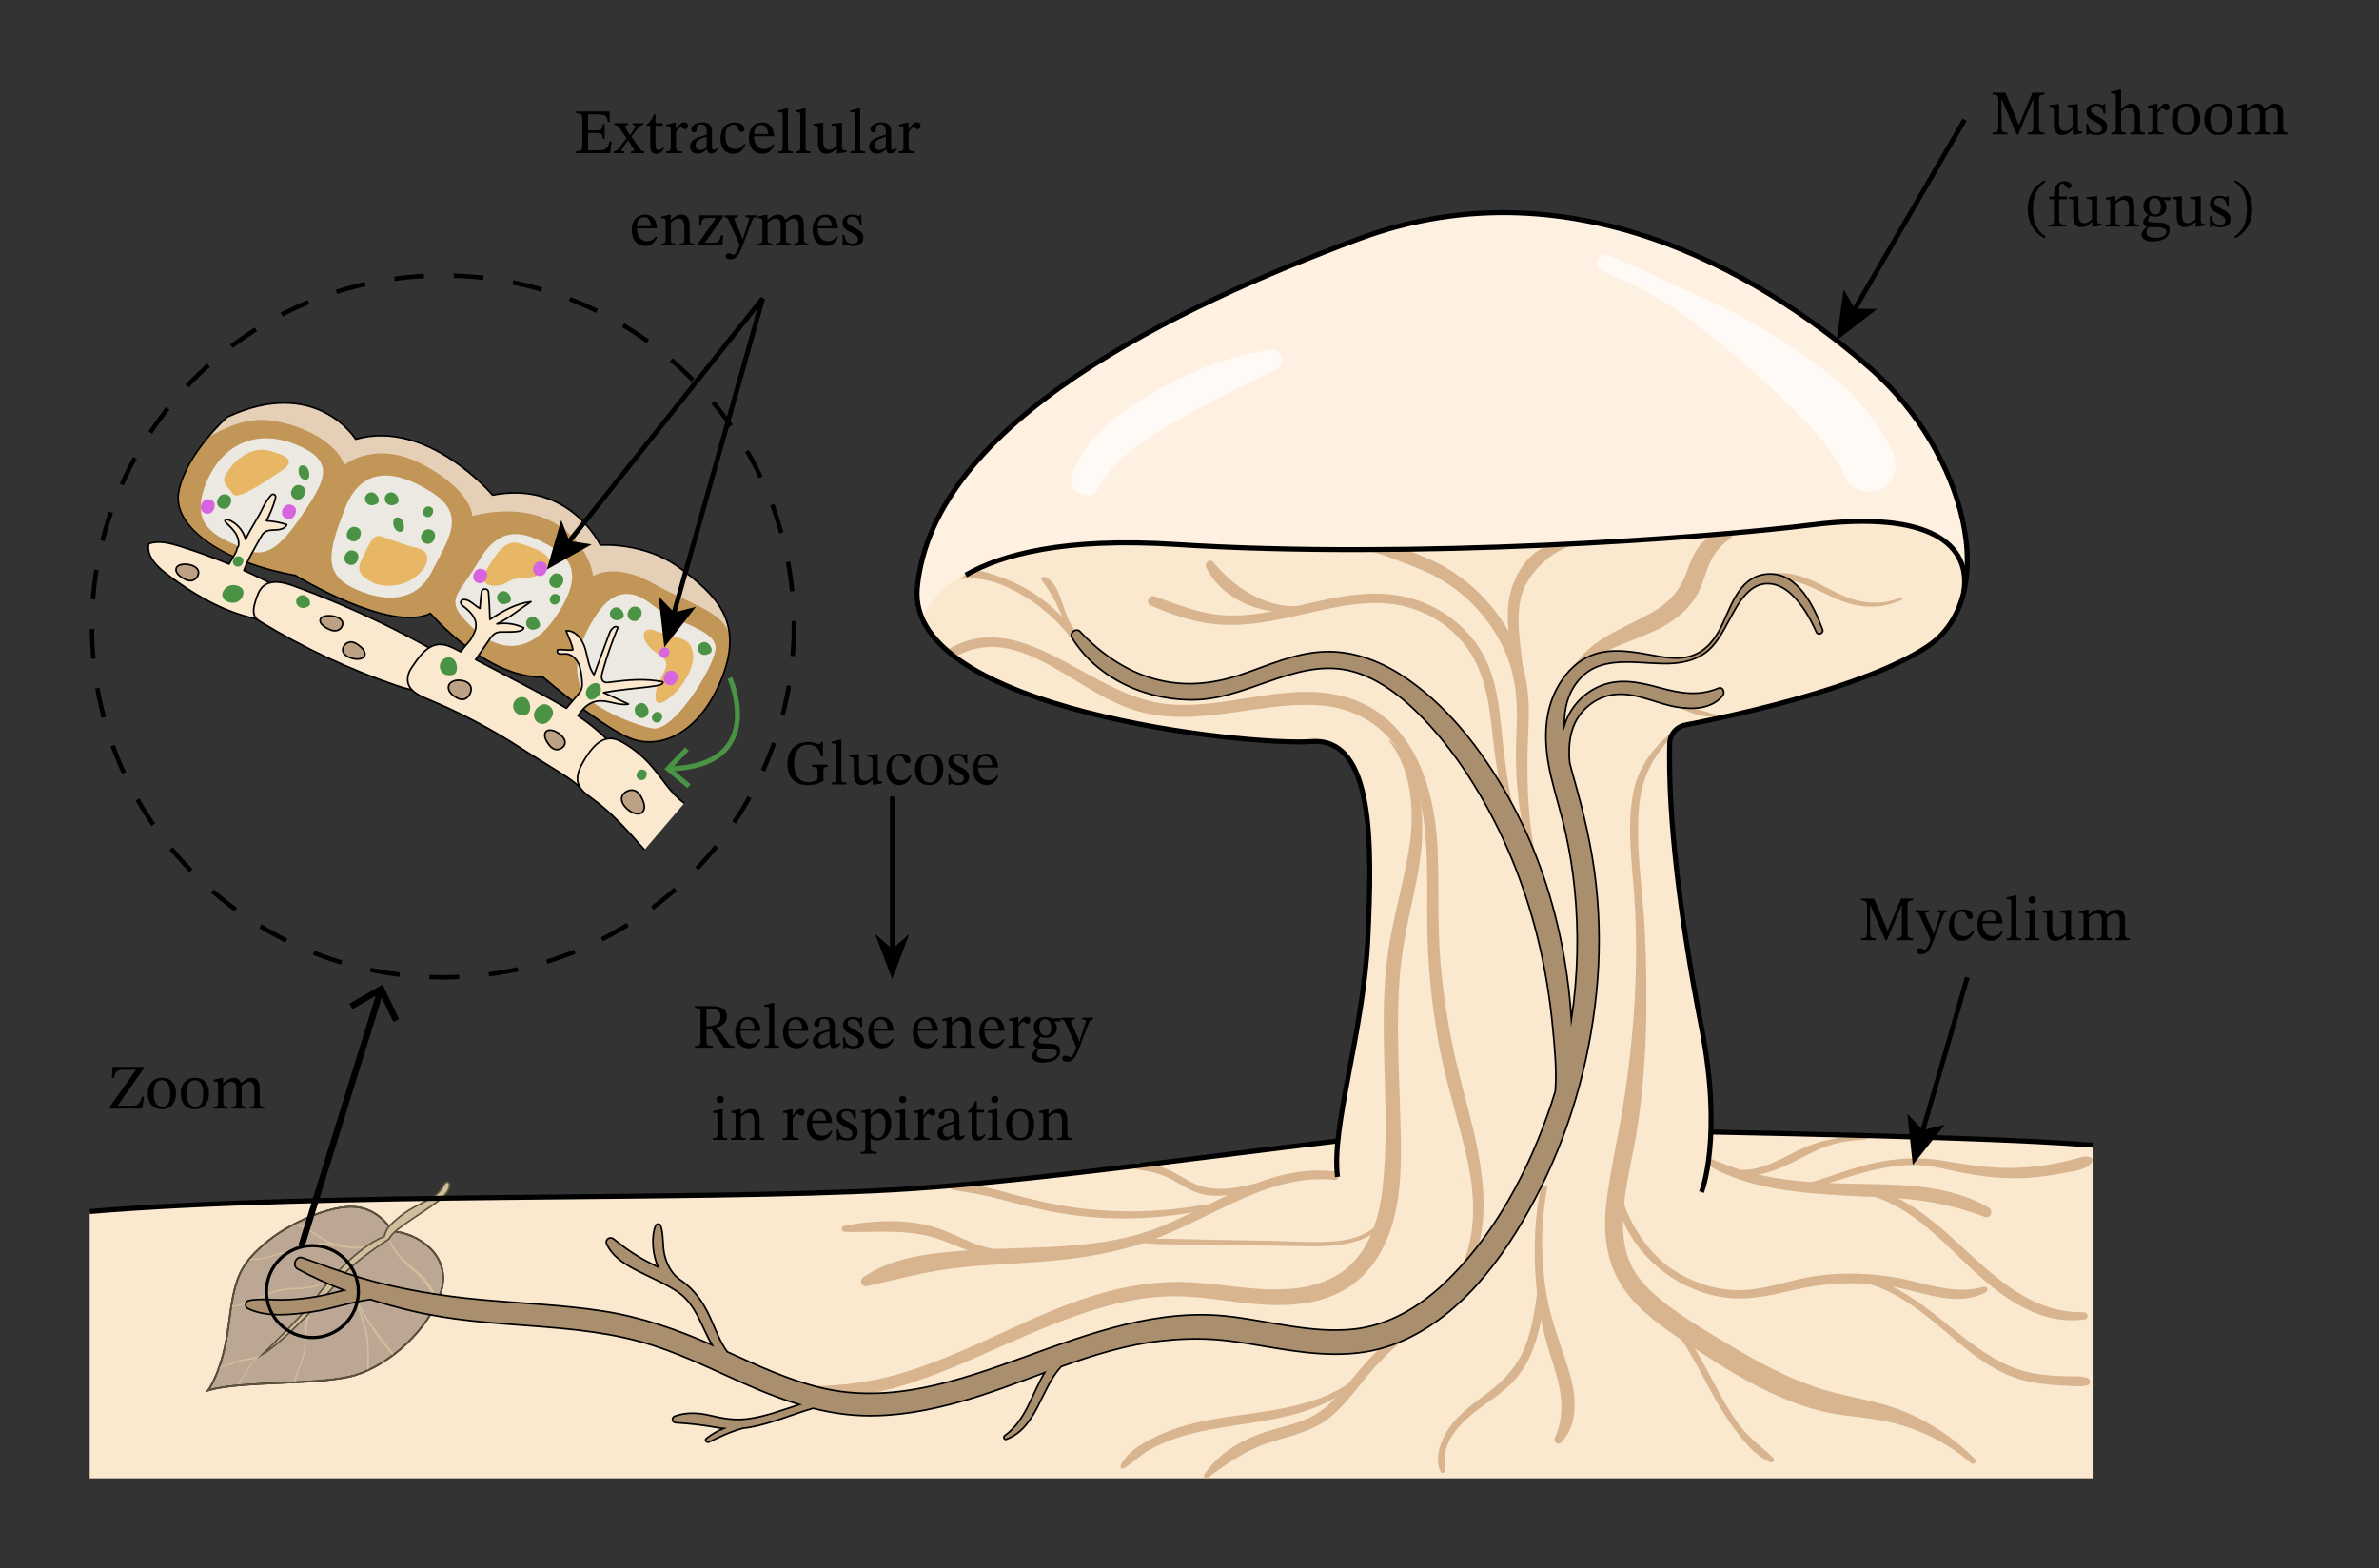 <svg width="557.72" height="367.653" viewBox="0 0 418.29 275.74" class="displayed_equation" xmlns="http://www.w3.org/2000/svg">
  <rect x="0" y="0" width="418.29" height="275.74" fill="#333333" stroke="none"/>
  <defs>
    <clipPath id="svg727196329684tikz_00003a">
      <path d="M 15.734 198 L 367.969 198 L 367.969 260 L 15.734 260 Z M 15.734 198" />
    </clipPath>
    <clipPath id="svg727196329684tikz_00003b">
      <path d="M 326 208 L 367.969 208 L 367.969 233 L 326 233 Z M 326 208" />
    </clipPath>
    <clipPath id="svg727196329684tikz_00003c">
      <path d="M 315 203 L 367.969 203 L 367.969 210 L 315 210 Z M 315 203" />
    </clipPath>
    <clipPath id="svg727196329684tikz_00003d">
      <path d="M 321 224 L 367.969 224 L 367.969 244 L 321 244 Z M 321 224" />
    </clipPath>
    <clipPath id="svg727196329684tikz_00003e">
      <path d="M 15.734 185 L 367.969 185 L 367.969 226 L 15.734 226 Z M 15.734 185" />
    </clipPath>
    <clipPath id="svg727196329684tikz_00003f">
      <path d="M 15.734 37 L 151 37 L 151 183 L 15.734 183 Z M 15.734 37" />
    </clipPath>
    <clipPath id="svg727196329684tikz_00003g">
      <path d="M 314 20.789 L 358 20.789 L 358 67 L 314 67 Z M 314 20.789" />
    </clipPath>
  </defs>
  <path d="M 70.168 179.207 L 69.16 179.695 L 66.762 174.711 L 61.965 177.469 L 61.406 176.496 L 67.25 173.141 Z M 70.168 179.207" />
  <g clip-path="url(#svg727196329684tikz_00003a)">
    <path d="M 15.773 213.055 C 56.402 209.629 122.633 211.152 156.914 209.246 C 191.195 207.344 249.473 197.441 266.23 198.199 C 282.988 198.965 344.316 199.473 367.934 201.375 L 367.934 259.953 L 15.773 259.953 Z M 15.773 213.055" fill="#fae8cf" />
  </g>
  <path d="M 689.688 591.97 C 732.852 590.252 796.016 549.939 775.195 484.978 C 754.336 420.017 685.898 357.752 624.961 339.236 C 564.023 320.681 426.797 330.134 365.859 312.361 C 365.859 312.361 391.875 346.736 401.914 427.009 C 411.953 507.244 419.883 530.408 463.086 568.494 C 506.25 606.58 583.672 639.9 626.836 634.861 C 670.039 629.744 689.688 591.97 689.688 591.97 Z M 689.688 591.97" transform="matrix(.1 0 0 -.1 0 275.74)" fill="#bca795" stroke-width="2.927" stroke="#000" stroke-miterlimit="10" />
  <path d="M 64.711 218.867 C 63.359 219.422 61.922 219.312 60.527 218.996 C 59.145 218.676 57.75 218.523 56.332 218.598 C 53.559 218.746 51.02 219.793 48.395 220.59 C 47.656 220.812 46.91 221.012 46.152 221.16 C 45.352 221.312 44.559 221.336 43.75 221.398 C 43.645 221.406 43.645 221.551 43.75 221.562 C 45.059 221.715 46.496 221.348 47.75 221.008 C 49.102 220.641 50.418 220.168 51.754 219.754 C 53.141 219.328 54.539 219.008 55.988 218.938 C 57.5 218.871 58.949 219.082 60.426 219.363 C 61.891 219.645 63.418 219.73 64.785 219.043 C 64.883 218.996 64.812 218.824 64.711 218.867 Z M 64.711 218.867" fill="#d1be9d" />
  <path d="M59.27 218.922C57.863 218.348 56.516 217.629 55.266 216.762 54.156 215.992 52.949 215.219 51.547 215.219 51.383 215.219 51.383 215.473 51.547 215.473 53.059 215.465 54.266 216.406 55.461 217.207 56.637 217.996 57.887 218.641 59.207 219.141 59.348 219.191 59.402 218.977 59.27 218.922zM58.68 224.238C57.762 224.957 56.777 225.566 55.668 225.93 54.461 226.328 53.203 226.426 51.941 226.465 50.625 226.508 49.363 226.617 48.109 227.043 46.973 227.426 45.895 227.953 44.797 228.441 43.488 229.023 42.137 229.523 40.695 229.625 40.551 229.637 40.551 229.867 40.695 229.852 43.227 229.637 45.434 228.254 47.789 227.422 49.129 226.945 50.453 226.781 51.871 226.742 53.129 226.707 54.391 226.625 55.598 226.254 56.805 225.883 57.867 225.191 58.844 224.402 58.961 224.309 58.793 224.148 58.68 224.238zM54.391 230.691C53.328 232.582 53.703 234.781 53.516 236.852 53.414 237.953 53.086 238.992 52.695 240.02 52.34 240.961 51.844 241.988 51.789 243.004 51.785 243.113 51.953 243.133 51.977 243.027 52.117 242.512 52.191 241.98 52.359 241.469 52.512 240.996 52.707 240.535 52.895 240.078 53.281 239.129 53.613 238.172 53.742 237.152 54.016 235.059 53.582 232.758 54.629 230.828 54.711 230.676 54.477 230.535 54.391 230.691zM61.227 223.137C61.102 223.648 61.152 224.164 61.25 224.676 61.359 225.246 61.477 225.82 61.641 226.371 61.961 227.457 62.469 228.473 62.789 229.555 63.137 230.715 63.559 231.848 63.895 233.008 64.238 234.211 64.457 235.43 64.543 236.676 64.637 238.066 64.605 239.457 64.566 240.844 64.562 241.004 64.809 241.004 64.812 240.844 64.902 238.477 64.969 236.109 64.414 233.789 64.133 232.609 63.699 231.48 63.312 230.336 62.953 229.273 62.574 228.234 62.191 227.184 61.965 226.578 61.816 225.969 61.676 225.34 61.527 224.637 61.309 223.922 61.48 223.203 61.52 223.043 61.27 222.973 61.227 223.137zM61.227 223.137" fill="#d1be9d" />
  <path d="M62.453 228.258C63.234 230.164 64.246 231.949 65.391 233.656 65.945 234.484 66.531 235.281 67.141 236.062 67.457 236.465 67.777 236.867 68.109 237.254 68.406 237.602 68.699 238.039 69.066 238.301 69.188 238.387 69.305 238.227 69.25 238.117 69.059 237.727 68.688 237.379 68.418 237.035 68.113 236.652 67.809 236.27 67.504 235.879 66.875 235.074 66.262 234.254 65.672 233.418 64.508 231.766 63.465 230.023 62.586 228.203 62.551 228.133 62.422 228.184 62.453 228.258zM68.285 217.91C69.07 220.148 70.891 221.934 72.637 223.469 73.551 224.277 74.406 225.125 75.102 226.133 75.434 226.613 75.73 227.117 75.965 227.652 76.203 228.191 76.344 228.816 76.652 229.32 76.68 229.363 76.75 229.355 76.766 229.305 76.887 228.781 76.711 228.156 76.516 227.668 76.309 227.145 76.051 226.641 75.746 226.164 75.105 225.152 74.266 224.262 73.363 223.48 72.434 222.668 71.441 221.934 70.602 221.023 69.738 220.086 68.977 219.039 68.527 217.84 68.473 217.691 68.23 217.754 68.285 217.91zM46.043 238.094C45.57 238.469 44.898 238.629 44.324 238.766 43.676 238.918 43.016 238.953 42.371 239.113 41.605 239.305 40.863 239.582 40.125 239.852 39.594 240.043 38.801 240.184 38.426 240.637 38.383 240.691 38.438 240.781 38.504 240.738 39.102 240.363 39.883 240.199 40.547 239.98 41.309 239.727 42.062 239.438 42.855 239.285 43.977 239.062 45.293 239.027 46.23 238.281 46.367 238.176 46.176 237.988 46.043 238.094zM46.043 238.094" fill="#d1be9d" />
  <path d="M 45.246 238.711 C 44.496 239.211 44.027 239.988 43.555 240.727 C 43.266 241.176 42.98 241.625 42.695 242.07 C 42.543 242.309 42.391 242.547 42.238 242.781 C 42.09 243.016 41.91 243.246 41.793 243.5 C 41.766 243.566 41.848 243.648 41.902 243.582 C 42.219 243.219 42.449 242.758 42.707 242.352 C 42.996 241.902 43.281 241.457 43.566 241.008 C 44.062 240.227 44.539 239.375 45.324 238.848 C 45.406 238.789 45.328 238.652 45.246 238.711 Z M 45.246 238.711" fill="#d1be9d" />
  <path d="M 689.688 591.97 C 732.852 590.252 796.016 549.939 775.195 484.978 C 754.336 420.017 685.898 357.752 624.961 339.236 C 564.023 320.681 426.797 330.134 365.859 312.361 C 365.859 312.361 391.875 346.736 401.914 427.009 C 411.953 507.244 419.883 530.408 463.086 568.494 C 506.25 606.58 583.672 639.9 626.836 634.861 C 670.039 629.744 689.688 591.97 689.688 591.97 Z M 689.688 591.97" transform="matrix(.1 0 0 -.1 0 275.74)" fill="none" stroke-width="2.927" stroke="#5e533e" stroke-miterlimit="10" />
  <path d="M 684.062 600.564 C 684.062 600.564 703.047 621.58 729.688 635.369 C 756.367 649.119 771.797 656.189 779.297 671.97 C 786.797 687.752 800.312 673.884 779.297 652.947 C 758.242 631.97 691.758 597.712 684.062 578.65 C 684.062 578.65 620.508 538.025 601.016 512.205 C 581.562 486.384 501.992 400.056 461.367 375.525 C 461.367 375.525 535.859 447.752 554.492 473.845 C 573.086 499.939 628.125 565.095 675.508 582.869 C 675.508 582.869 678.555 595.017 684.062 600.564 Z M 684.062 600.564" transform="matrix(.1 0 0 -.1 0 275.74)" fill="#d1be9d" stroke-width="2.927" stroke="#5e533e" stroke-miterlimit="10" />
  <path d="M 234.613 206 C 223.59 204.715 214.098 211.574 204.387 215.582 C 193.535 220.059 181.578 219.074 170.109 219.895 C 163.938 220.336 157.008 220.98 151.793 224.605 C 151.012 225.148 151.48 226.375 152.449 226.16 C 158.008 224.918 163.414 223.434 169.109 222.859 C 174.82 222.281 180.57 222.176 186.281 221.586 C 191.879 221.012 197.324 219.98 202.613 218.027 C 207.559 216.203 212.188 213.664 216.965 211.457 C 222.52 208.887 228.398 206.812 234.613 207.484 C 235.562 207.586 235.547 206.113 234.613 206 Z M 234.613 206" fill="#d8b48f" />
  <path d="M177.41 219.754C172.309 220.172 168.02 216.645 163.219 215.5 158.441 214.363 153.176 214.594 148.391 215.582 147.781 215.707 147.945 216.617 148.531 216.633 153.824 216.781 159.117 216.094 164.289 217.652 168.648 218.965 172.812 221.84 177.551 220.777 178.113 220.652 178.004 219.703 177.41 219.754zM300.703 205.121C307.777 209.137 316.602 209.805 324.559 210.254 328.652 210.484 332.75 210.512 336.828 211.008 341.016 211.52 345.078 212.516 349.02 214.016 349.984 214.383 350.559 212.887 349.707 212.387 342.711 208.27 334.094 208.301 326.219 208.172 317.871 208.035 309.484 207.66 300.809 203.746 300.516 203.613 300.309 204.965 300.703 205.121zM300.703 205.121" fill="#d8b48f" />
  <g clip-path="url(#svg727196329684tikz_00003b)">
    <path d="M 327.016 209.824 C 335.043 211.234 340.727 217.52 346.367 222.871 C 351.863 228.082 358.582 233.16 366.59 232.008 C 367.301 231.906 367.117 230.758 366.422 230.77 C 349.926 231.051 342.898 211.008 327.336 208.66 C 326.578 208.547 326.242 209.688 327.016 209.824 Z M 327.016 209.824" fill="#d8b48f" />
  </g>
  <path d="M292.688 231.816C296.535 235.957 298.824 241.172 301.586 246.035 302.836 248.234 304.199 250.379 305.777 252.359 307.262 254.223 309.059 256.266 311.32 257.148 311.77 257.324 312.094 256.676 311.773 256.371 309.934 254.602 307.918 253.188 306.289 251.18 304.555 249.035 303.184 246.609 301.883 244.188 299.41 239.582 297.094 234.879 293.445 231.059 292.969 230.559 292.223 231.312 292.688 231.816zM284.727 213.012C287.312 220.699 294.242 226.473 302.176 227.996 306.727 228.871 310.852 227.895 315.285 226.875 320.984 225.562 326.875 225.27 332.656 226.238 337.926 227.117 344.027 230.008 349.176 227.246 349.695 226.969 349.34 226.133 348.773 226.293 343.703 227.746 338.875 225.707 333.918 224.77 329.086 223.855 324.133 223.723 319.262 224.383 314.617 225.016 310.152 226.984 305.426 226.883 301.418 226.801 297.496 225.473 294.152 223.293 290.285 220.773 287.109 216.145 285.547 211.793 285.332 211.199 284.52 212.402 284.727 213.012zM284.727 213.012" fill="#d8b48f" />
  <g clip-path="url(#svg727196329684tikz_00003c)">
    <path d="M 315.969 209.43 C 320.461 208.641 324.711 206.875 329.141 205.82 C 331.492 205.262 333.895 204.879 336.316 204.859 C 338.711 204.84 341.023 205.344 343.34 205.867 C 347.617 206.824 351.965 207.379 356.355 207.129 C 358.406 207.012 360.461 206.734 362.477 206.332 C 364.09 206.016 366.961 205.832 367.867 204.281 C 367.996 204.062 367.941 203.68 367.68 203.57 C 366.836 203.211 366.242 203.383 365.359 203.645 C 364.238 203.969 363.109 204.25 361.965 204.488 C 359.762 204.945 357.527 205.203 355.281 205.332 C 350.609 205.605 346.195 204.871 341.609 204.102 C 337.301 203.379 333.059 203.66 328.824 204.676 C 324.387 205.738 320.199 207.645 315.727 208.559 C 315.152 208.676 315.402 209.531 315.969 209.43 Z M 315.969 209.43" fill="#d8b48f" />
  </g>
  <path d="M 274.004 199.691 C 270.137 207.695 269.406 216.625 270.055 225.379 C 270.379 229.789 271.23 234.09 272.59 238.293 C 274.18 243.227 275.652 247.875 273.383 252.852 C 273.078 253.523 273.879 254.277 274.461 253.684 C 277.73 250.371 277.078 245.066 275.84 241.02 C 274.469 236.543 272.723 232.332 271.922 227.691 C 270.379 218.688 271.082 208.547 274.664 200.082 C 274.855 199.637 274.223 199.238 274.004 199.691 Z M 274.004 199.691" fill="#d8b48f" />
  <path d="M270.289 227.23C269.855 230.461 269.359 233.73 268.164 236.777 266.855 240.109 264.625 242.59 261.816 244.746 259.34 246.648 256.699 248.402 254.871 250.992 253.426 253.039 252.09 256.398 253.309 258.828 253.492 259.191 254.094 259.02 254.078 258.621 254 256.816 253.859 255.305 254.699 253.617 255.441 252.113 256.523 250.77 257.746 249.633 260.113 247.43 262.996 245.867 265.363 243.656 269.887 239.43 270.934 233.289 271.664 227.418 271.762 226.645 270.395 226.449 270.289 227.23zM251.121 230.883C247.398 233.008 243.996 235.602 241.023 238.691 238.238 241.582 236.012 245.055 232.902 247.625 229.406 250.52 224.902 250.758 220.836 252.406 217.246 253.859 213.941 256.031 211.746 259.281 211.512 259.633 211.996 260.148 212.352 259.883 215.574 257.469 218.859 255.141 222.707 253.836 226.602 252.52 230.582 251.898 233.863 249.234 236.93 246.746 239.07 243.344 241.707 240.445 244.664 237.188 248.035 234.297 251.676 231.832 252.254 231.441 251.742 230.527 251.121 230.883zM251.121 230.883" fill="#d8b48f" />
  <path d="M238.664 242.035C232.59 247.418 223.082 248.051 215.441 249.223 211.848 249.773 208.199 250.516 204.836 251.926 202.145 253.055 198.203 254.93 197.02 257.816 196.895 258.125 197.297 258.352 197.547 258.223 199.102 257.391 200.363 255.992 201.898 255.086 203.543 254.113 205.309 253.391 207.121 252.797 210.613 251.656 214.254 251.102 217.879 250.551 225.137 249.457 232.844 248.266 238.461 243.117 239.074 242.555 239.695 242.004 239.074 242.555zM220.445 208.184C216.531 209.172 212.613 209.742 208.961 207.625 207.469 206.762 206.031 205.883 204.395 205.305 202.973 204.805 200.957 204.121 199.473 204.652 199.168 204.762 199.031 205.238 199.375 205.406 200.215 205.816 201.109 205.816 202.02 206 203.027 206.199 204.012 206.504 204.957 206.898 206.746 207.648 208.285 208.879 210.09 209.59 213.52 210.941 217.289 210.055 220.688 209.055 221.246 208.891 221.016 208.039 220.445 208.184zM302.914 206.18C306.742 207.656 310.773 206.453 314.336 204.801 316.254 203.91 318.094 202.855 320.039 202.02 322.277 201.055 324.477 200.625 326.902 200.457 327.453 200.418 328.926 200.301 328.316 200.168 324.52 199.352 319.391 200.672 316.098 202.32 312.172 204.289 307.777 206.91 303.367 205.184 302.465 204.832 302.016 205.832 302.914 206.18zM302.914 206.18" fill="#d8b48f" />
  <g clip-path="url(#svg727196329684tikz_00003d)">
    <path d="M 321.656 225.582 C 330.699 223.668 338.207 230.996 344.547 236.262 C 347.43 238.656 350.465 240.875 354.008 242.176 C 356.008 242.906 358.105 243.273 360.219 243.48 C 361.324 243.586 362.434 243.641 363.539 243.684 C 364.688 243.73 365.941 243.93 367.047 243.598 C 367.703 243.398 367.641 242.551 367.047 242.328 C 365.969 241.922 364.684 242.07 363.539 242.035 C 362.434 242 361.324 241.953 360.219 241.855 C 357.766 241.645 355.348 241.133 353.09 240.129 C 349.305 238.445 346.039 235.84 342.836 233.262 C 336.746 228.355 329.793 222.695 321.41 224.684 C 320.824 224.824 321.074 225.707 321.656 225.582 Z M 321.656 225.582" fill="#d8b48f" />
  </g>
  <path d="M212.062 211.789C204.473 213.215 196.691 213.387 189.039 212.367 185.324 211.867 181.707 211 178.09 210.031 174.754 209.137 171.051 207.898 167.566 208.34 167.121 208.395 166.922 209.082 167.449 209.199 169.285 209.609 171.148 209.801 172.988 210.199 174.844 210.602 176.676 211.094 178.508 211.578 182.133 212.539 185.777 213.324 189.504 213.781 197.102 214.715 204.824 214.266 212.309 212.691 212.902 212.566 212.648 211.68 212.062 211.789zM244.051 212.656C242.629 216.285 238.809 217.859 235.176 218.234 231.453 218.621 227.621 218.289 223.891 218.219 219.949 218.145 216.008 218.07 212.066 217.996 208.047 217.918 203.977 217.695 199.957 217.977 199.617 218 199.629 218.461 199.957 218.496 204.344 218.949 208.812 218.836 213.219 218.902 217.738 218.965 222.254 219.035 226.773 219.098 232.887 219.184 241.945 219.941 244.578 212.805 244.703 212.469 244.176 212.332 244.051 212.656zM244.051 212.656" fill="#d8b48f" />
  <g clip-path="url(#svg727196329684tikz_00003e)">
    <path d="M 157.734 626.853 C 564.023 661.111 1226.328 645.877 1569.141 664.939 C 1911.953 683.962 2494.727 782.986 2662.305 775.408 C 2829.883 767.752 3443.164 762.673 3679.336 743.65" transform="matrix(.1 0 0 -.1 0 275.74)" fill="none" stroke-width="8.782" stroke="#000" stroke-miterlimit="10" />
  </g>
  <path d="M 1624.141 1666.97 C 1624.141 1666.97 1636.641 1710.252 1697.969 1746.111" transform="matrix(.1 0 0 -.1 0 275.74)" fill="none" stroke-width="8.782" stroke="#000" stroke-miterlimit="10" />
  <path d="M 299.164 209.629 C 299.164 209.629 302.973 200.105 299.164 180.68 C 295.602 162.512 293.246 144.227 293.578 130.719 C 293.617 129.141 294.738 127.805 296.289 127.504 C 304.145 125.992 327.758 121.012 338.777 113.77 C 352.109 105.008 345.508 79.488 329.129 65.016 C 312.75 50.539 277.836 27.434 238.73 42.07 C 207.121 53.902 164.008 74.117 161.281 103.359 C 159.273 124.883 219.535 131.215 230.602 130.402 C 241.68 129.59 241.27 148.684 240.504 165.062 C 239.742 181.441 234.031 198.199 235.176 206.961" fill="#fae8cf" />
  <path d="M 270.023 152.449 C 266.336 146.27 265.219 138.918 264.371 131.766 C 263.609 125.328 263.512 118.629 259.555 113.16 C 256.234 108.566 251.086 105.488 245.484 104.656 C 239.078 103.707 232.766 105.543 226.566 106.91 C 222.773 107.746 218.922 108.449 215.02 108.184 C 210.781 107.895 206.906 106.238 202.945 104.855 C 202.035 104.539 201.379 106.039 202.281 106.438 C 205.469 107.848 208.797 109.047 212.25 109.59 C 215.332 110.07 218.422 109.934 221.504 109.512 C 228.016 108.621 234.324 106.324 240.926 106.059 C 247.203 105.805 252.992 108.035 257.105 112.863 C 261.695 118.246 261.891 125.078 262.73 131.766 C 263.664 139.207 265.285 146.613 269.234 152.992 C 269.691 153.727 271.02 153.996 270.57 153.25 Z M 270.023 152.449" fill="#d8b48f" />
  <path d="M257.68 224.812C263.957 213.633 259.469 200.492 256.582 189.027 254.945 182.512 253.832 175.859 253.266 169.164 252.691 162.41 253.078 155.664 252.746 148.906 252.23 138.434 248.484 126.512 237.508 122.852 226.512 119.184 215.09 125.391 203.93 123.648 191.105 121.645 179.355 106.609 166.688 114.215 166.078 114.582 167.527 115.727 167.902 115.516 179.07 109.199 188.797 121.664 199.621 124.93 210.359 128.168 220.859 123.406 231.672 124.004 236.957 124.297 241.73 126.531 245.023 130.727 248.453 135.098 250.004 140.652 250.559 146.102 251.203 152.461 250.797 158.871 251.004 165.25 251.211 171.512 251.895 177.75 253.039 183.91 254.305 190.734 256.547 197.293 258.016 204.066 259.461 210.742 259.684 217.855 256.352 224.035 255.883 224.906 257.195 225.676 257.68 224.812zM294.164 128.582C290.504 131.527 287.91 135.156 287.09 139.789 286.055 145.605 286.93 151.562 287.336 157.398 288.191 169.816 287.34 182.242 285.371 194.527 284.461 200.242 283.082 205.926 282.422 211.676 281.82 216.922 282.434 222.258 285.531 226.676 288.375 230.738 292.516 233.547 296.598 236.238 301.273 239.328 305.977 242.398 311.059 244.793 313.918 246.141 316.859 247.309 319.93 248.078 323.164 248.891 326.465 249.086 329.746 249.602 336.012 250.582 341.746 253.137 346.559 257.285 347.035 257.699 347.707 257.047 347.254 256.59 343.762 253.039 339.57 250.199 334.973 248.281 329.824 246.141 324.215 245.676 318.969 243.848 313.914 242.082 309.223 239.586 304.641 236.84 300.328 234.258 295.785 231.664 291.891 228.469 290.055 226.961 288.328 225.246 287.16 223.164 285.887 220.902 285.41 218.289 285.363 215.719 285.266 210.172 286.84 204.695 287.73 199.258 289.625 187.637 289.742 175.914 289.223 164.176 288.922 157.426 287.754 150.652 288.051 143.895 288.305 138.07 289.578 134.527 293.445 130.062 293.613 129.867 294.09 129.434 294.07 129.043zM294.164 128.582" fill="#d8b48f" />
  <path d="M244.246 130.312C248.043 135.078 248.703 142.137 247.926 147.984 247.016 154.816 244.828 161.395 243.953 168.234 242.223 181.746 244.613 195.375 243.098 208.875 242.516 214.059 240.922 219.594 236.766 223.051 231.961 227.047 225.145 227.047 219.258 226.484 215.863 226.16 212.488 225.637 209.082 225.477 205.883 225.32 202.684 225.555 199.527 226.086 193 227.188 186.777 229.598 180.762 232.293 173.898 235.363 167.152 238.719 159.98 241.023 152.668 243.371 145.117 244.293 137.473 243.352 136.805 243.27 136.723 244.301 137.32 244.484 150.742 248.617 164.93 241.645 176.996 236.34 183.352 233.547 189.82 230.77 196.598 229.176 200.055 228.359 203.59 227.891 207.148 227.949 210.75 228.008 214.312 228.582 217.883 229.02 224.094 229.777 230.875 230.035 236.477 226.762 241.309 223.934 244.039 218.855 245.262 213.539 246.676 207.387 246.344 201.039 246.156 194.777 245.93 187.34 245.535 179.875 246.059 172.441 246.355 168.246 247.07 164.152 247.973 160.047 248.82 156.172 249.723 152.23 249.992 148.262 250.219 144.914 250.039 141.52 249.176 138.27 248.328 135.094 246.688 132.5 244.383 130.176 244.289 130.086 244.172 130.219 244.246 130.312zM272.789 159.984C268.629 149.934 268.199 138.641 268.746 127.863 269.008 122.758 268.484 117.945 266.363 113.25 264.441 108.992 261.434 105.176 257.781 102.27 255.773 100.672 253.598 99.316 251.242 98.293 249.215 97.414 246.16 95.938 243.957 96.742 243.316 96.973 240.711 96.93 241.355 97.062 243.199 97.445 248.906 99.789 249.98 100.227 252.039 101.066 253.992 102.195 255.777 103.52 259.43 106.223 262.398 109.852 264.348 113.953 266.59 118.672 266.906 123.547 266.645 128.695 266.387 133.859 266.586 138.883 267.5 143.977 268.504 149.559 269.227 155.234 271.773 160.309 272.016 160.785 273 161.422 272.789 160.914zM277.387 118.859C280.57 113.902 287.551 112.91 292.391 110.195 294.922 108.781 297.219 106.883 298.559 104.258 299.453 102.512 299.902 100.586 300.723 98.809 301.496 97.121 302.633 95.844 304.121 94.758 304.988 94.125 304.656 93.918 303.559 93.828 299.371 93.484 297.691 97.379 296.59 100.5 295.422 103.801 293.516 105.941 290.504 107.676 285.348 110.645 279.055 112.441 276.203 118.168 275.812 118.957 276.906 119.609 277.387 118.859zM277.387 118.859" fill="#d8b48f" />
  <path d="M267.883 119.793C267.758 115.016 266.348 109.934 267.383 105.199 268.242 101.285 272.27 97.258 276.121 95.992 276.789 95.773 275.035 95.805 274.336 95.766 270.043 95.5 267.055 99.609 265.859 103.281 264.102 108.676 265.922 114.379 266.539 119.793 266.633 120.633 267.906 120.68 267.883 119.793zM227.777 106.641C221.883 106.59 216.973 103.246 213.32 98.844 212.723 98.121 211.723 99.039 212.094 99.789 214.922 105.5 221.668 108.184 227.777 107.57 228.363 107.512 228.391 106.645 227.777 106.641zM189.395 111.254C187.84 109.652 187.332 107.535 186.598 105.496 186.031 103.922 185.367 102.238 183.773 101.48 183.434 101.316 182.914 101.688 183.191 102.062 184.363 103.652 185.32 105.176 186.113 106.988 186.852 108.688 187.602 110.383 188.988 111.66 189.258 111.914 189.656 111.523 189.395 111.254zM189.395 111.254" fill="#d8b48f" />
  <path d="M189.676 112.117C187.344 108.719 184.383 105.848 180.82 103.758 179.059 102.723 177.18 101.871 175.238 101.234 173.734 100.738 171.516 99.801 170.066 100.836 169.633 101.148 168.656 101.984 169.23 101.836 170.988 101.367 174.137 102.07 175.781 102.707 177.52 103.383 179.18 104.246 180.746 105.254 183.816 107.23 186.531 109.746 188.68 112.699 189.109 113.289 190.102 112.738 189.676 112.117zM311.82 101.941C316.285 101.414 320.008 104.273 324.012 105.746 327.504 107.031 331.074 107.062 334.453 105.426 334.645 105.336 334.508 104.996 334.305 105.074 330.09 106.742 326.137 105.965 322.238 103.898 319 102.18 315.605 100.371 311.82 100.844 311.129 100.93 311.117 102.023 311.82 101.941zM293.105 123.199C295.633 124.832 298.848 126.328 301.914 125.965 302.035 125.949 302.07 125.785 301.945 125.746 298.973 124.828 296.141 124.301 293.453 122.605 293.078 122.367 292.738 122.961 293.105 123.199zM293.105 123.199" fill="#d8b48f" />
  <path d="M 329.156 65.016 C 312.777 50.539 277.863 27.434 238.758 42.07 C 207.152 53.902 163.891 74.102 161.309 103.359 C 161.125 105.453 162.156 107.895 162.215 108.719 C 165.402 101.387 175.918 93.918 205.152 95.738 C 247.949 98.406 301.266 94.609 319.996 92.312 C 334.457 90.535 343.742 92.691 345.902 100.367 C 345.902 87.934 338.918 73.641 329.156 65.016 Z M 329.156 65.016" fill="#fff1e1" />
  <path d="M 1697.969 1746.111 C 1759.922 1781.931 1870.43 1812.595 2066.992 1800.017 C 2483.281 1773.338 3001.914 1811.306 3184.141 1834.275 C 3395.508 1860.955 3466.133 1799.041 3452.734 1715.72" transform="matrix(.1 0 0 -.1 0 275.74)" fill="none" stroke-width="8.782" stroke="#000" stroke-miterlimit="10" />
  <path d="M 2991.641 661.111 C 2991.641 661.111 3029.727 756.345 2991.641 950.603 C 2956.016 1132.283 2932.461 1315.134 2935.781 1450.213 C 2936.172 1465.994 2947.383 1479.353 2962.891 1482.361 C 3041.445 1497.478 3277.578 1547.283 3387.773 1619.705 C 3521.094 1707.322 3455.078 1962.517 3291.289 2107.244 C 3127.5 2252.009 2778.359 2483.064 2387.305 2336.697 C 2071.211 2218.377 1640.078 2016.228 1612.812 1723.806 C 1592.734 1508.572 2195.352 1445.252 2306.016 1453.377 C 2416.797 1461.502 2412.695 1270.564 2405.039 1106.775 C 2397.422 942.986 2340.312 775.408 2351.758 687.791" transform="matrix(.1 0 0 -.1 0 275.74)" fill="none" stroke-width="8.782" stroke="#000" stroke-miterlimit="10" />
  <path d="M 3204.57 1650.134 C 3189.609 1690.72 3161.367 1750.33 3109.609 1748.103 C 3060.664 1746.033 3045.82 1697.048 3028.555 1659.9 C 3017.383 1635.798 3000.977 1613.025 2974.688 1604.314 C 2946.016 1594.783 2915.195 1604.002 2886.523 1608.533 C 2859.531 1612.791 2831.758 1615.916 2805.156 1607.517 C 2781.016 1599.939 2761.914 1583.767 2747.539 1563.298 C 2711.055 1511.463 2713.594 1448.377 2727.734 1389.353 C 2735.703 1356.111 2746.055 1323.572 2753.32 1290.173 C 2760.117 1258.963 2765.195 1227.478 2768.438 1195.681 C 2776.289 1118.806 2774.414 1041.189 2762.969 964.978 C 2760.664 1001.892 2756.328 1038.65 2749.922 1075.173 C 2732.773 1173.103 2700.664 1268.845 2651.953 1355.72 C 2605.703 1438.298 2541.914 1521.345 2460.859 1572.283 C 2421.367 1597.088 2374.883 1613.377 2327.812 1611.345 C 2276.875 1609.158 2230.352 1587.4 2182.812 1571.306 C 2131.094 1553.806 2079.258 1548.884 2026.367 1564.47 C 1977.148 1578.923 1934.023 1609.548 1899.18 1646.658 C 1892.188 1654.158 1879.609 1644.509 1884.961 1635.72 C 1930.078 1562.009 2021.328 1523.142 2106.055 1526.97 C 2202.812 1531.306 2291.094 1607.713 2389.336 1573.259 C 2433.516 1557.752 2470.977 1526.697 2503.008 1493.377 C 2536.602 1458.494 2565.664 1419.353 2591.094 1378.259 C 2642.188 1295.759 2678.984 1206.15 2702.617 1112.127 C 2715.742 1059.861 2724.688 1006.502 2729.844 952.908 C 2733.477 915.408 2737.383 876.619 2734.648 838.689 C 2732.383 831.228 2730.039 823.806 2727.617 816.423 C 2689.375 701.072 2627.422 583.611 2538.164 499.509 C 2494.297 458.142 2440.234 426.228 2379.375 419.939 C 2306.758 412.439 2234.805 433.572 2163.242 442.244 C 2036.523 457.595 1915.664 412.478 1798.477 370.017 C 1684.141 328.611 1563.867 287.439 1441.562 317.4 C 1384.766 331.306 1331.758 356.15 1278.711 380.252 C 1266.055 397.556 1258.516 418.533 1249.883 437.908 C 1239.531 461.111 1226.484 482.244 1206.797 498.689 C 1202.383 502.361 1197.812 505.72 1193.125 508.884 C 1180.352 519.08 1172.656 533.884 1168.711 549.548 C 1164.414 566.58 1167.266 584.978 1161.758 601.502 C 1160.195 606.228 1154.219 605.837 1152.5 601.502 C 1145.312 583.337 1147.578 556.775 1153.633 538.455 C 1154.727 535.212 1156.016 532.127 1157.383 529.158 C 1153.086 531.306 1148.711 533.494 1144.375 535.642 C 1120.547 547.517 1099.648 561.931 1078.945 578.572 C 1072.148 584.041 1063.008 577.4 1066.875 569.275 C 1077.773 546.228 1100.391 533.22 1122.305 521.931 C 1145.43 510.017 1170.117 500.173 1191.719 485.525 C 1224.492 463.298 1233.086 423.884 1252.344 392.087 C 1190.273 419.509 1127.656 441.345 1060.195 451.775 C 988.945 462.752 916.836 465.252 845.078 471.892 C 774.492 478.416 702.031 490.173 633.945 510.408 C 599.492 520.642 565.625 533.455 531.836 545.603 C 520.234 549.744 512.773 531.58 523.477 525.759 C 549.609 511.619 577.031 499.275 605.156 488.455 C 589.492 484.744 573.867 480.369 557.891 477.517 C 537.539 473.923 516.953 471.931 496.289 471.619 C 476.523 471.345 456.875 474.197 437.305 470.33 C 431.055 469.08 429.883 459.392 435.508 456.541 C 468.047 440.095 513.555 445.486 548.516 450.408 C 583.164 455.291 616.523 467.791 651.172 472.283 C 675.508 464.509 700.078 457.752 724.57 451.97 C 793.555 435.642 864.844 430.916 935.352 425.681 C 1007.539 420.291 1080 413.572 1149.219 391.15 C 1211.055 371.111 1268.867 340.994 1328.555 315.72 C 1353.789 305.017 1379.414 295.33 1405.508 287.478 C 1374.922 277.595 1344.727 265.837 1312.891 262.087 C 1290.586 259.47 1270.742 263.064 1249.102 268.181 C 1228.242 273.142 1207.031 274.353 1186.641 267.166 C 1180.352 264.939 1181.445 255.994 1188.203 255.564 C 1212.734 254.002 1235.938 251.502 1260.117 247.127 C 1264.219 246.384 1268.281 245.838 1272.344 245.447 C 1261.523 241.072 1251.289 235.291 1241.836 227.634 C 1238.281 224.705 1242.812 219.822 1246.523 221.58 C 1265.82 230.955 1285.195 240.173 1305.977 245.681 C 1309.805 246.111 1313.633 246.58 1317.422 247.244 C 1356.055 253.884 1392.031 270.095 1429.57 280.837 C 1457.891 273.728 1486.836 269.08 1516.484 268.103 C 1575.742 266.111 1634.922 277.205 1691.719 293.377 C 1740.508 307.283 1788.516 325.759 1836.758 343.611 C 1814.297 306.502 1803.75 259.314 1766.68 232.947 C 1763.672 230.798 1765.352 224.9 1769.414 226.423 C 1823.594 246.814 1829.531 315.369 1865.781 354.158 C 1923.359 374.783 1981.562 392.869 2042.07 399.509 C 2073.164 402.947 2104.805 404.119 2136.016 401.892 C 2172.461 399.314 2208.359 392.244 2244.375 386.384 C 2312.266 375.291 2382.383 368.025 2448.398 392.439 C 2563.984 435.212 2643.281 543.533 2698.828 648.728 C 2758.164 761.111 2794.023 884.627 2806.875 1010.955 C 2813.281 1073.923 2813.164 1137.517 2806.445 1200.486 C 2799.492 1265.838 2784.453 1328.572 2766.445 1391.658 C 2764.219 1399.509 2761.953 1407.713 2759.922 1416.111 C 2757.773 1440.252 2758.945 1464.705 2769.375 1486.384 C 2782.891 1514.47 2811.641 1534.47 2842.891 1536.463 C 2879.766 1538.806 2913.398 1519.548 2949.102 1513.923 C 2977.07 1509.548 3009.883 1510.486 3029.023 1534.158 C 3033.281 1539.353 3029.531 1550.603 3021.445 1547.205 C 2985.898 1532.322 2953.398 1538.455 2917.461 1548.181 C 2881.133 1558.064 2844.844 1565.838 2809.258 1549.197 C 2781.094 1536.033 2759.18 1510.916 2750.547 1481.033 C 2750.508 1480.877 2750.469 1480.72 2750.43 1480.603 C 2749.922 1511.853 2757.07 1542.127 2779.805 1565.798 C 2821.328 1609.08 2889.141 1587.088 2942.031 1590.916 C 2964.531 1592.556 2987.266 1598.845 3004.336 1614.275 C 3020.586 1628.963 3030.977 1649.783 3041.367 1668.728 C 3051.914 1688.025 3063.398 1710.681 3082.266 1723.181 C 3104.961 1738.22 3131.211 1730.095 3149.648 1712.556 C 3169.336 1693.845 3182.852 1670.213 3193.789 1645.603 C 3196.484 1639.548 3206.875 1643.845 3204.57 1650.134 Z M 3204.57 1650.134" transform="matrix(.1 0 0 -.1 0 275.74)" fill="#aa8f6f" stroke-width="2.927" stroke="#000" stroke-miterlimit="10" />
  <path d="M281.504 47.504C286.012 49.477 290.637 51.547 294.664 54.402 298.645 57.227 302.461 60.301 306.168 63.477 309.859 66.637 313.402 70.02 316.793 73.504 320.195 77.004 322.586 79.637 324.574 84.121 325.578 86.379 329.043 87.082 331.016 85.809 333.344 84.312 333.789 81.781 332.703 79.371 328.395 69.812 319.238 63.477 310.574 58.18 306.18 55.492 301.582 53.207 296.844 51.18 292.07 49.137 287.465 46.75 282.637 44.812 281.102 44.199 279.973 46.84 281.504 47.504zM193.102 85.844C195.863 80.469 201.637 77.152 206.637 74.156 212.449 70.676 218.586 67.883 224.617 64.828 226.137 64.062 225.5 61.246 223.711 61.473 216.281 62.418 209.207 65.336 202.77 69.09 196.797 72.574 190.512 76.949 188.398 83.859 187.559 86.613 191.754 88.461 193.102 85.844zM193.102 85.844" fill="#fffaf5" />
  <path d="M 95.445 119.062 C 95.445 119.062 106.598 128.625 111.562 130.098 C 116.527 131.57 123.188 128.832 127.004 119.043 C 130.812 109.254 125.824 104.598 119.605 99.93 C 113.387 95.262 105.559 95.855 105.559 95.855 C 105.559 95.855 100.203 84.445 86.609 87.059 C 86.609 87.059 75.266 73.613 62.539 77.227 C 62.539 77.227 55.594 66.004 39.91 73.363 C 39.91 73.363 32.793 79.68 31.43 86.367 C 30.07 93.059 40.273 99.188 51.91 101.172 C 51.91 101.172 68.629 111.402 75.676 107.863 C 75.676 107.863 85.387 119.238 95.445 119.062 Z M 95.445 119.062" fill="#e5d0b7" />
  <path d="M 126.969 118.926 C 128.074 116.082 128.434 113.672 128.242 111.566 C 127.008 107.445 121.363 106.289 114.703 102.531 C 108.039 98.773 104.285 101.305 104.285 101.305 C 104.285 101.305 103.629 95.344 97.258 91.84 C 90.887 88.336 83.043 90.742 83.043 90.742 C 83.043 90.742 83.043 86.363 74.5 81.766 C 65.961 77.164 60.566 81.766 60.566 81.766 C 58.891 77.223 51.941 74.32 47.008 73.883 C 43.301 73.551 39.668 75.086 36.289 77.066 C 34.301 79.496 32.094 82.824 31.395 86.254 C 30.035 92.941 39.348 99.219 51.875 101.055 C 51.875 101.055 68.594 111.289 75.645 107.75 C 75.645 107.75 85.352 119.121 95.41 118.945 C 95.41 118.945 106.562 128.508 111.527 129.98 C 116.492 131.453 123.152 128.715 126.969 118.926 Z M 126.969 118.926" fill="#c29657" />
  <path d="M102.352 121.523C100.531 117.344 101.691 113.199 104.539 108.602 107.387 104.004 110.703 103.125 114.738 106.41 118.777 109.695 126.441 110.719 125.785 114.367 125.129 118.02 118.367 128.75 114.738 128.094 111.109 127.438 103.445 124.039 102.352 121.523zM97.293 109.039C103.309 100.664 99.91 97.801 96.422 95.863 92.934 93.926 88.207 91.77 84.328 98.434 80.449 105.098 77.781 105.25 82.859 110.176 87.934 115.102 93.254 114.664 97.293 109.039zM75.848 100.664C78.797 94.852 82.203 90.516 75.848 86.527 69.5 82.539 63.531 81.883 60.602 89.547 57.672 97.211 56.637 101.098 62.848 103.754 69.062 106.41 73.66 104.984 75.848 100.664zM53.789 89.547C57.219 84.324 58.984 81.004 51.977 78.156 44.969 75.309 38.684 78.172 35.988 85.605 33.297 93.035 38.836 94.586 42.996 96.555 47.16 98.523 49.906 95.461 53.789 89.547zM53.789 89.547" fill="#ece9e2" />
  <path d="M115.273 110.922C118.785 112.305 121.113 111.859 121.75 114.398 122.383 116.938 120.48 119.84 119.211 121.309 117.941 122.777 114.895 125.316 115.273 122.02 115.656 118.715 118.848 116.969 115.91 115.16 112.227 112.898 112.539 109.848 115.273 110.922zM85.566 100.137C87.215 97.508 88.738 94.699 91.531 95.586 94.324 96.477 98.133 97.828 95.977 100.137 93.816 102.441 91.156 101.047 89.312 102.316 87.469 103.586 83.59 103.277 85.566 100.137zM67.156 94.355C69.93 95.281 71.09 95.863 73.375 96.371 75.66 96.879 75.789 99.035 73.375 101.195 70.965 103.352 67.281 103.387 65.379 102.355 63.473 101.32 62.457 100.402 63.727 98.07 64.996 95.734 65.449 93.789 67.156 94.355zM39.602 83.621C41.09 80.781 44.301 78.469 47.223 79.23 50.141 79.992 52.301 80.883 49.508 82.785 46.711 84.691 41.762 88 41 86.914 40.238 85.832 38.918 84.93 39.602 83.621zM39.602 83.621" fill="#e8b765" />
  <path d="M 954.453 1566.775 C 954.453 1566.775 1065.977 1471.15 1115.625 1456.423 C 1165.273 1441.697 1231.875 1469.08 1270.039 1566.97 C 1308.125 1664.861 1258.242 1711.384 1196.055 1758.103 C 1133.867 1804.783 1055.586 1798.845 1055.586 1798.845 C 1055.586 1798.845 1002.031 1912.947 866.094 1886.814 C 866.094 1886.814 752.656 2021.267 625.391 1985.134 C 625.391 1985.134 555.938 2097.361 399.102 2023.767 C 399.102 2023.767 327.93 1960.603 314.297 1893.728 C 300.703 1826.814 402.734 1765.525 519.102 1745.681 C 519.102 1745.681 686.289 1643.377 756.758 1678.767 C 756.758 1678.767 853.867 1565.017 954.453 1566.775 Z M 954.453 1566.775" transform="matrix(.1 0 0 -.1 0 275.74)" fill="none" stroke-width="2.927" stroke-linecap="round" stroke-linejoin="round" stroke="#000" stroke-miterlimit="10" />
  <path d="M 112.777 108.082 C 112.637 108.695 112.23 109.223 111.562 109.223 C 110.891 109.223 110.344 108.711 110.344 108.082 C 110.344 107.449 110.891 106.656 111.562 106.656 C 112.23 106.656 113.012 107.059 112.777 108.082 Z M 112.777 108.082" fill="#4a9344" />
  <path d="M119.105 119.359C118.965 119.977 118.559 120.5 117.891 120.5 117.219 120.5 116.672 119.988 116.672 119.359 116.672 118.727 117.219 117.934 117.891 117.934 118.559 117.934 119.34 118.336 119.105 119.359zM96.145 100.148C96.004 100.766 95.598 101.289 94.926 101.289 94.254 101.289 93.711 100.777 93.711 100.148 93.711 99.52 94.254 98.723 94.926 98.723 95.598 98.723 96.379 99.125 96.145 100.148zM85.617 101.434C85.48 102.051 85.074 102.574 84.402 102.574 83.73 102.574 83.188 102.062 83.188 101.434 83.188 100.801 83.73 100.008 84.402 100.008 85.074 100.008 85.852 100.406 85.617 101.434zM85.617 101.434" fill="#d765e0" />
  <path d="M62.973 98.211C62.832 98.828 62.426 99.352 61.754 99.352 61.086 99.352 60.539 98.844 60.539 98.211 60.539 97.582 61.086 96.785 61.754 96.785 62.426 96.785 63.207 97.188 62.973 98.211zM53.605 86.715C53.465 87.332 53.059 87.855 52.387 87.855 51.719 87.855 51.172 87.344 51.172 86.715 51.172 86.086 51.719 85.289 52.387 85.289 53.059 85.289 53.836 85.691 53.605 86.715zM76.457 94.5C76.316 95.117 75.91 95.641 75.242 95.641 74.57 95.641 74.023 95.133 74.023 94.5 74.023 93.871 74.57 93.074 75.242 93.074 75.91 93.074 76.691 93.477 76.457 94.5zM113.715 124.172C114.078 124.688 114.199 125.34 113.754 125.84 113.305 126.34 112.559 126.402 112.09 125.984 111.621 125.562 111.391 124.625 111.84 124.125 112.289 123.625 113.105 123.312 113.715 124.172zM99.016 102.285C98.859 102.898 98.441 103.414 97.77 103.395 97.098 103.379 96.566 102.855 96.582 102.223 96.598 101.594 97.164 100.812 97.832 100.828 98.508 100.848 99.273 101.27 99.016 102.285zM63.402 94.094C63.246 94.707 62.828 95.223 62.156 95.203 61.484 95.188 60.953 94.664 60.969 94.031 60.984 93.402 61.551 92.621 62.223 92.637 62.895 92.656 63.66 93.078 63.402 94.094zM116.406 126.234C116.305 126.684 116.008 127.066 115.52 127.066 115.027 127.066 114.629 126.695 114.629 126.234 114.629 125.773 115.027 125.191 115.52 125.191 116.008 125.191 116.578 125.484 116.406 126.234zM76.137 90.102C76.031 90.551 75.738 90.934 75.246 90.934 74.754 90.934 74.359 90.562 74.359 90.102 74.359 89.641 74.754 89.059 75.246 89.059 75.738 89.059 76.305 89.352 76.137 90.102zM70.941 92.02C71.113 92.637 71.074 93.254 70.629 93.461 70.184 93.664 69.602 93.355 69.328 92.77 69.055 92.18 69.07 91.27 69.516 91.062 69.961 90.855 70.652 90.992 70.941 92.02zM40.602 88.371C40.445 88.984 40.031 89.5 39.355 89.484 38.688 89.465 38.152 88.941 38.168 88.312 38.188 87.68 38.75 86.898 39.422 86.918 40.094 86.934 40.863 87.355 40.602 88.371zM54.289 82.871C54.465 83.492 54.426 84.105 53.98 84.312 53.535 84.52 52.953 84.211 52.68 83.621 52.406 83.035 52.422 82.125 52.867 81.918 53.312 81.711 54.004 81.848 54.289 82.871zM98.438 105.48C98.336 105.93 98.039 106.312 97.547 106.312 97.059 106.312 96.66 105.941 96.66 105.48 96.66 105.02 97.059 104.438 97.547 104.438 98.039 104.438 98.609 104.73 98.438 105.48zM98.438 105.48" fill="#4a9344" />
  <path d="M 117.691 114.875 C 117.59 115.328 117.293 115.711 116.801 115.711 C 116.312 115.711 115.914 115.34 115.914 114.875 C 115.914 114.414 116.312 113.836 116.801 113.836 C 117.293 113.836 117.859 114.129 117.691 114.875 Z M 117.691 114.875" fill="#d765e0" />
  <path d="M108.73 109.039C108.086 109.215 107.422 108.805 107.266 108.191 107.113 107.578 107.516 106.965 108.172 106.82 108.824 106.676 109.477 107.301 109.633 107.91 109.789 108.523 109.562 108.816 108.73 109.039zM94.004 110.699C93.355 110.875 92.691 110.469 92.535 109.855 92.383 109.242 92.785 108.629 93.441 108.48 94.094 108.336 94.746 108.961 94.902 109.574 95.059 110.188 94.836 110.48 94.004 110.699zM69.141 88.816C68.492 88.988 67.832 88.582 67.676 87.969 67.52 87.355 67.926 86.738 68.578 86.594 69.23 86.449 69.887 87.074 70.039 87.688 70.195 88.301 69.973 88.594 69.141 88.816zM124.184 115.141C123.539 115.312 122.875 114.906 122.719 114.293 122.562 113.68 122.969 113.062 123.621 112.918 124.273 112.773 124.93 113.398 125.086 114.012 125.238 114.625 125.016 114.918 124.184 115.141zM88.887 106.195C88.242 106.367 87.578 105.965 87.422 105.348 87.27 104.734 87.672 104.121 88.324 103.973 88.98 103.828 89.633 104.453 89.789 105.066 89.941 105.68 89.719 105.973 88.887 106.195zM65.664 88.816C65.016 88.988 64.352 88.582 64.199 87.969 64.043 87.355 64.445 86.738 65.102 86.594 65.754 86.449 66.406 87.074 66.562 87.688 66.719 88.301 66.496 88.594 65.664 88.816zM65.664 88.816" fill="#4a9344" />
  <path d="M52 90.137C51.859 90.754 51.453 91.281 50.785 91.281 50.113 91.281 49.566 90.77 49.566 90.137 49.566 89.508 50.113 88.711 50.785 88.711 51.453 88.711 52.234 89.113 52 90.137zM37.711 89.199C37.57 89.816 37.168 90.344 36.496 90.344 35.824 90.344 35.281 89.832 35.281 89.199 35.281 88.57 35.824 87.773 36.496 87.773 37.168 87.773 37.945 88.176 37.711 89.199zM37.711 89.199" fill="#d765e0" />
  <path d="M 1283.281 1565.252 C 1283.281 1565.252 1352.148 1410.72 1177.695 1405.33" transform="matrix(.1 0 0 -.1 0 275.74)" fill="none" stroke-width="8.782" stroke="#4a9344" stroke-miterlimit="10" />
  <path d="M 120.473 131.418 L 121.105 132.027 L 118.105 135.148 L 121.438 137.914 L 120.875 138.59 L 116.816 135.223 Z M 120.473 131.418" fill="#4a9344" />
  <path d="M 464.961 1821.228 C 470.664 1825.681 478.633 1825.291 485.898 1825.603 C 493.125 1825.916 501.523 1828.142 504.18 1834.9 C 492.617 1838.533 480.586 1840.798 468.477 1841.58 C 474.883 1853.963 481.172 1868.103 484.531 1882.713 C 485.547 1887.244 479.844 1890.173 476.719 1886.736 L 476.562 1886.541 C 471.836 1881.306 465.547 1871.736 462.578 1865.33 C 452.812 1844.431 441.445 1829.744 431.719 1808.689 C 427.969 1824.548 415.82 1838.181 400.547 1843.767 C 399.531 1844.119 398.438 1844.431 397.5 1844.002 C 396.25 1843.377 395.078 1841.502 395.898 1840.369 C 402.031 1831.658 420.469 1821.541 419.727 1799.197 C 419.648 1796.892 416.562 1793.533 416.289 1791.189 C 416.055 1788.963 414.57 1785.642 413.398 1783.689 C 409.844 1777.634 406.289 1771.58 402.734 1765.525 C 374.375 1777.283 345.391 1787.752 316.172 1796.853 C 298.438 1802.361 279.18 1807.361 261.602 1801.345 C 256.797 1780.134 275.43 1761.423 292.734 1748.259 C 346.953 1707.009 408.789 1671.775 476.562 1665.213 C 490.195 1663.884 493.047 1700.72 490.312 1710.564 C 485.156 1729.509 471.992 1733.845 454.805 1742.166 C 446.211 1746.345 437.539 1750.33 428.828 1754.236 C 436.094 1774.392 448.125 1793.884 458.281 1812.361 C 460.078 1815.603 462.031 1818.923 464.961 1821.228 Z M 464.961 1821.228" transform="matrix(.1 0 0 -.1 0 275.74)" fill="#fae8cf" stroke-width="2.927" stroke-linecap="round" stroke-linejoin="round" stroke="#000" stroke-miterlimit="10" />
  <path d="M 516.797 1726.892 C 498.906 1733.416 476.758 1738.884 462.617 1726.228 C 455.43 1719.783 452.266 1710.173 449.375 1700.994 C 446.094 1690.642 443.242 1678.181 450.312 1669.978 C 452.461 1667.439 455.352 1665.642 458.203 1663.923 C 533.633 1618.025 614.062 1580.291 697.617 1551.658 C 722.578 1543.103 761.602 1533.455 780.82 1558.416 C 805.898 1591.072 771.758 1608.806 747.461 1622.205 C 673.398 1662.947 596.172 1697.947 516.797 1726.892 Z M 516.797 1726.892" transform="matrix(.1 0 0 -.1 0 275.74)" fill="#fae8cf" stroke-width="2.927" stroke="#000" stroke-miterlimit="10" />
  <path d="M 1165.078 1558.455 C 1133.555 1564.47 1106.211 1562.088 1068.516 1557.244 C 1066.367 1556.97 1064.102 1557.205 1062.188 1558.298 C 1056.289 1561.619 1057.422 1569.041 1059.062 1574.9 C 1066.562 1601.814 1075.703 1628.22 1086.445 1654.002 C 1081.406 1658.845 1074.219 1650.994 1071.797 1644.431 C 1062.695 1619.861 1053.555 1595.33 1044.453 1570.759 C 1034.57 1583.884 1033.516 1601.423 1028.789 1617.205 C 1024.062 1632.947 1011.758 1649.47 995.352 1648.103 C 999.219 1637.595 1006.367 1624.08 1007.188 1614.627 C 996.914 1613.338 990.625 1615.955 980.352 1614.666 C 977.148 1603.65 991.445 1608.689 998.047 1607.244 C 1007.031 1605.252 1013.984 1597.713 1017.695 1589.275 C 1021.328 1580.798 1022.266 1571.463 1023.125 1562.283 C 1023.672 1556.58 1024.219 1550.642 1022.227 1545.252 C 1020.664 1541.033 1017.695 1537.556 1014.766 1534.158 C 1008.438 1526.697 1002.109 1519.275 995.781 1511.892 C 971.953 1526.541 946.953 1539.666 922.188 1552.595 C 893.555 1567.556 864.922 1582.517 836.328 1597.478 C 844.141 1608.923 851.953 1620.369 859.766 1631.775 C 863.359 1637.009 867.305 1642.556 873.242 1644.783 C 877.461 1646.384 882.07 1646.111 886.562 1646.111 C 898.281 1646.228 920.039 1645.173 920.703 1653.455 C 906.211 1660.369 889.609 1662.752 873.75 1660.252 C 895.781 1670.486 913.281 1686.072 933.594 1699.314 C 906.602 1696.072 884.141 1682.791 861.406 1667.986 C 860.977 1684.002 860.195 1700.056 858.945 1716.033 C 858.398 1723.338 847.773 1723.728 846.68 1716.502 C 845.117 1706.072 844.375 1694.588 843.867 1687.517 C 835.469 1691.502 826.758 1702.283 817.539 1702.986 C 814.688 1703.181 811.406 1703.103 810.352 1699.509 C 809.57 1696.97 810.742 1694.236 812.852 1692.634 C 821.68 1686.111 830.586 1678.572 834.922 1668.181 C 838.047 1660.642 837.383 1652.127 833.867 1644.783 C 831.523 1639.861 828.555 1633.65 826.055 1630.838 C 819.609 1623.494 814.531 1617.205 810 1611.228 C 808.32 1612.088 806.641 1612.947 805 1613.845 C 794.414 1619.353 783.086 1625.056 771.211 1624.119 C 749.57 1622.4 735.195 1600.095 723.789 1583.338 C 720.938 1579.197 718.672 1574.588 717.578 1569.666 C 712.188 1546.072 733.359 1535.642 751.25 1528.259 C 810.391 1503.806 867.188 1473.728 920.742 1438.65 C 947.852 1420.877 985.977 1398.884 1005.391 1384.822 C 1015.742 1377.322 1033.203 1358.298 1044.922 1362.439 C 1066.953 1370.213 1062.578 1391.267 1069.883 1399.47 C 1076.953 1407.4 1084.453 1416.306 1084.609 1426.931 C 1084.805 1437.947 1077.109 1447.322 1069.375 1455.134 C 1053.242 1471.502 1035.273 1485.72 1016.289 1498.611 C 1024.453 1511.267 1034.883 1521.775 1049.258 1524.275 C 1067.773 1527.478 1086.562 1515.681 1105.039 1519.236 C 1090.43 1525.994 1075.859 1532.752 1061.25 1539.509 C 1116.328 1549.392 1171.484 1548.611 1165.078 1558.455 Z M 1165.078 1558.455" transform="matrix(.1 0 0 -.1 0 275.74)" fill="#fae8cf" stroke-width="2.927" stroke-linecap="round" stroke-linejoin="round" stroke="#000" stroke-miterlimit="10" />
  <path d="M 1203.125 1344.9 C 1178.867 1362.439 1163.789 1389.666 1143.906 1412.048 C 1130.469 1427.166 1114.648 1440.173 1097.227 1450.486 C 1090.547 1454.431 1083.398 1458.025 1075.664 1458.65 C 1054.258 1460.369 1038.516 1439.627 1027.461 1421.189 C 1019.922 1408.494 1012.266 1393.767 1016.602 1379.705 C 1020.352 1367.673 1031.68 1360.017 1041.836 1352.634 C 1076.406 1327.439 1104.922 1295.056 1133.164 1262.947" transform="matrix(.1 0 0 -.1 0 275.74)" fill="#fae8cf" stroke-width="2.927" stroke="#000" stroke-miterlimit="10" />
  <path d="M1126.133 1357.986C1133.594 1345.916 1135.312 1334.666 1129.336 1328.884 1123.32 1323.103 1110.469 1326.697 1100.586 1336.892 1090.742 1347.166 1091.172 1356.463 1097.148 1362.244 1103.164 1368.025 1116.758 1373.22 1126.133 1357.986zM966.211 1446.541C958.398 1456.072 955.508 1465.291 959.805 1470.564 964.102 1475.798 975.312 1473.689 984.883 1465.877 994.414 1458.064 995.312 1450.291 991.016 1445.056 986.719 1439.783 975.977 1434.509 966.211 1446.541zM627.188 1625.095C637.695 1618.65 643.477 1610.877 641.133 1604.548 638.828 1598.181 627.539 1596.463 615.938 1600.681 604.336 1604.939 600.938 1612.009 603.281 1618.377 605.586 1624.744 613.984 1633.22 627.188 1625.095zM325.664 1738.572C314.57 1743.923 308.008 1751.072 309.688 1757.634 311.328 1764.197 322.383 1767.048 334.375 1764.002 346.328 1760.994 350.43 1754.314 348.75 1747.752 347.109 1741.189 339.609 1731.853 325.664 1738.572zM804.492 1529.588C793.359 1535.134 786.914 1543.142 788.711 1551.033 790.547 1558.923 801.758 1563.103 813.789 1560.33 825.82 1557.556 829.805 1549.939 828.008 1542.009 826.211 1534.119 818.438 1522.556 804.492 1529.588zM579.727 1650.291C568.477 1655.173 561.68 1661.697 563.047 1667.673 564.414 1673.65 575.312 1676.267 587.344 1673.533 599.375 1670.759 603.711 1664.666 602.344 1658.65 600.977 1652.673 593.906 1644.158 579.727 1650.291zM579.727 1650.291" transform="matrix(.1 0 0 -.1 0 275.74)" fill="#bca184" stroke-width="2.927" stroke="#000" stroke-miterlimit="10" />
  <path d="M42.742 104.609C42.535 105.359 41.926 106 40.914 106 39.906 106 39.086 105.379 39.086 104.609 39.086 103.844 39.906 102.875 40.914 102.875 41.926 102.875 43.094 103.363 42.742 104.609zM42.75 98.848C42.633 99.281 42.324 99.652 41.824 99.637 41.324 99.625 40.926 99.25 40.938 98.801 40.949 98.352 41.371 97.793 41.871 97.809 42.371 97.82 42.941 98.121 42.75 98.848zM113.691 136.359C113.59 136.812 113.297 137.195 112.805 137.195 112.312 137.195 111.914 136.82 111.914 136.359 111.914 135.902 112.312 135.32 112.805 135.32 113.297 135.32 113.863 135.613 113.691 136.359zM96.902 126.301C96.43 127.035 95.691 127.531 94.887 127.23 94.078 126.926 93.676 126.02 93.98 125.203 94.289 124.387 95.328 123.602 96.137 123.902 96.941 124.207 97.68 125.078 96.902 126.301zM103.215 122.578C102.918 122.062 102.914 121.359 103.496 120.734 104.078 120.109 104.895 119.922 105.316 120.316 105.742 120.711 105.809 121.715 105.227 122.34 104.645 122.965 103.699 123.438 103.215 122.578zM91.582 125.719C90.723 125.648 90.125 124.824 90.234 123.961 90.348 123.098 91.133 122.48 91.984 122.59 92.84 122.695 93.32 123.801 93.207 124.664 93.098 125.527 92.688 125.805 91.582 125.719zM78.699 118.73C77.84 118.66 77.242 117.84 77.355 116.973 77.465 116.109 78.25 115.496 79.105 115.602 79.961 115.707 80.441 116.812 80.328 117.676 80.215 118.539 79.805 118.816 78.699 118.73zM53.574 106.875C52.926 107.047 52.262 106.641 52.109 106.027 51.953 105.414 52.355 104.797 53.012 104.652 53.664 104.508 54.316 105.133 54.473 105.746 54.629 106.359 54.406 106.652 53.574 106.875zM53.574 106.875" fill="#4a9344" />
  <g clip-path="url(#svg727196329684tikz_00003f)">
    <path d="M 1395.898 1655.877 C 1395.898 1315.056 1119.609 1038.767 778.75 1038.767 C 437.93 1038.767 161.641 1315.056 161.641 1655.877 C 161.641 1996.697 437.93 2272.986 778.75 2272.986 C 1119.609 2272.986 1395.898 1996.697 1395.898 1655.877 Z M 1395.898 1655.877" transform="matrix(.1 0 0 -.1 0 275.74)" fill="none" stroke-width="7.841" stroke="#000" stroke-dasharray="52.276,52.276" stroke-miterlimit="10" />
  </g>
  <g clip-path="url(#svg727196329684tikz_00003g)">
    <path d="M 3259.023 2210.291 L 3454.336 2546.892" transform="matrix(.1 0 0 -.1 0 275.74)" fill="none" stroke-width="8.413" stroke="#000" stroke-miterlimit="10" />
  </g>
  <path d="M 322.922 59.852 L 330.078 54.324 L 326.125 54.328 L 324.164 50.895 Z M 322.922 59.852" />
  <path d="M 1184.141 1676.228 L 1341.094 2232.83" transform="matrix(.1 0 0 -.1 0 275.74)" fill="none" stroke-width="8.413" stroke="#000" stroke-miterlimit="10" />
  <path d="M 116.801 113.836 L 122.367 106.707 L 118.535 107.691 L 115.781 104.852 Z M 116.801 113.836" />
  <path d="M 998.438 1802.4 L 1341.094 2232.83" transform="matrix(.1 0 0 -.1 0 275.74)" fill="none" stroke-width="8.413" stroke="#000" stroke-miterlimit="10" />
  <path d="M 96.145 100.148 L 104.031 95.73 L 100.121 95.152 L 98.68 91.469 Z M 96.145 100.148" />
  <path d="M 3379.766 765.837 L 3459.023 1038.767" transform="matrix(.1 0 0 -.1 0 275.74)" fill="none" stroke-width="8.413" stroke="#000" stroke-miterlimit="10" />
  <path d="M 336.316 204.859 L 341.938 197.777 L 338.098 198.73 L 335.371 195.867 Z M 336.316 204.859" />
  <path d="M 630.156 486.15 C 630.156 441.502 593.945 405.291 549.336 405.291 C 504.688 405.291 468.477 441.502 468.477 486.15 C 468.477 530.759 504.688 566.97 549.336 566.97 C 593.945 566.97 630.156 530.759 630.156 486.15 Z M 630.156 486.15" transform="matrix(.1 0 0 -.1 0 275.74)" fill="none" stroke-width="5.608" stroke="#000" stroke-miterlimit="10" />
  <path d="M 529.922 565.759 L 668.867 1014.392" transform="matrix(.1 0 0 -.1 0 275.74)" fill="none" stroke-width="11.217" stroke="#000" stroke-miterlimit="10" />
  <path d="M359.484 23.641L359.484 23.305C358.68 23.305 358.504 23.129 358.504 22.312L358.504 17.66C358.504 16.836 358.68 16.645 359.473 16.645L359.473 16.309 357.352 16.309 355.008 21.922 354.965 21.922 352.609 16.309 350.336 16.309 350.336 16.645C351.215 16.645 351.371 16.836 351.371 17.672L351.371 22.012C351.371 23.16 351.215 23.305 350.312 23.305L350.312 23.641 352.934 23.641 352.934 23.305C352.086 23.305 351.918 23.16 351.918 22.012L351.918 17.516 351.965 17.516 354.598 23.641 354.863 23.641 357.465 17.504 357.508 17.504 357.508 22.312C357.508 23.129 357.375 23.305 356.516 23.305L356.516 23.641 359.484 23.641M366.125 23.137L366.012 23.137C365.477 23.137 365.344 23.059 365.344 22.402L365.344 18.309 365.074 18.309 363.516 18.473 363.516 18.785C364.227 18.785 364.418 18.844 364.418 19.434L364.418 22.367C363.973 22.758 363.613 23.035 363.047 23.035 362.465 23.035 362.039 22.703 362.039 21.566L362.039 18.309 361.797 18.309 360.355 18.473 360.355 18.785C360.961 18.797 361.117 18.844 361.117 19.445L361.117 21.711C361.117 23.227 361.648 23.75 362.578 23.75 363.289 23.75 363.816 23.418 364.406 22.836L364.465 22.836 364.465 23.695 364.707 23.695 366.125 23.438 366.125 23.137M366.836 21.809L366.867 23.73 367.102 23.73 367.34 23.473 367.359 23.473C367.648 23.594 367.984 23.762 368.633 23.762 369.637 23.762 370.508 23.359 370.508 22.312 370.508 21.488 369.961 21.074 368.945 20.539 368.008 20.059 367.641 19.781 367.641 19.344 367.641 18.844 368.027 18.609 368.543 18.609 369.223 18.609 369.637 18.934 369.883 19.992L370.18 19.992 370.148 18.285 369.926 18.285 369.734 18.52 369.727 18.52C369.445 18.387 369.109 18.23 368.555 18.23 367.594 18.23 366.848 18.719 366.848 19.637 366.848 20.461 367.305 20.852 368.32 21.363 369.355 21.879 369.57 22.09 369.57 22.613 369.57 23.137 369.168 23.348 368.609 23.348 367.781 23.348 367.359 22.961 367.125 21.809L366.836 21.809M372.941 19.637C373.488 19.133 373.891 18.941 374.324 18.941 375.227 18.941 375.352 19.715 375.352 20.629L375.352 22.559C375.352 23.094 375.305 23.316 374.539 23.316L374.539 23.641 377.102 23.641 377.102 23.316C376.398 23.316 376.277 23.105 376.277 22.512L376.277 20.293C376.277 19.379 376.066 18.23 374.781 18.23 374.191 18.23 373.68 18.484 372.977 19.145L372.941 19.145 372.941 15.762 372.641 15.762 371.145 16.152 371.145 16.469C371.145 16.469 371.289 16.445 371.469 16.445 371.77 16.445 372.016 16.5 372.016 16.891L372.016 22.602C372.016 23.227 371.812 23.316 371.234 23.316L371.234 23.641 373.766 23.641 373.766 23.316C372.996 23.316 372.941 23.137 372.941 22.559L372.941 19.637M379.344 18.262L379.074 18.262 377.691 18.598 377.691 18.91C377.691 18.91 377.812 18.887 378.035 18.887 378.438 18.887 378.438 19.09 378.438 19.488L378.438 22.559C378.438 23.184 378.359 23.316 377.621 23.316L377.621 23.641 380.414 23.641 380.414 23.316C379.578 23.316 379.363 23.207 379.363 22.504L379.363 19.961C379.633 19.512 379.988 19.043 380.246 19.043 380.379 19.043 380.602 19.422 380.969 19.422 381.215 19.422 381.461 19.246 381.461 18.82 381.461 18.441 381.25 18.195 380.812 18.195 380.277 18.195 379.945 18.586 379.375 19.41L379.344 19.41 379.344 18.262M384.379 18.23C382.871 18.23 381.879 19.324 381.879 20.941 381.879 22.746 382.816 23.75 384.379 23.75 385.828 23.75 386.855 22.77 386.855 20.895 386.855 19.246 385.906 18.23 384.379 18.23zM384.336 18.652C385.328 18.652 385.828 19.578 385.828 20.949 385.828 22.77 385.34 23.305 384.422 23.305 383.465 23.316 382.918 22.57 382.918 20.797 382.918 19.367 383.484 18.652 384.336 18.652M390.078 18.23C388.57 18.23 387.578 19.324 387.578 20.941 387.578 22.746 388.516 23.75 390.078 23.75 391.527 23.75 392.555 22.77 392.555 20.895 392.555 19.246 391.605 18.23 390.078 18.23zM390.035 18.652C391.027 18.652 391.527 19.578 391.527 20.949 391.527 22.77 391.039 23.305 390.121 23.305 389.164 23.316 388.617 22.57 388.617 20.797 388.617 19.367 389.188 18.652 390.035 18.652M395.062 19.656C395.387 19.355 395.879 18.941 396.457 18.941 396.973 18.941 397.352 19.188 397.352 20.137L397.352 22.348C397.352 23.129 397.285 23.316 396.492 23.316L396.492 23.641 399.137 23.641 399.137 23.316C398.332 23.316 398.277 23.113 398.277 22.348L398.277 19.637C398.645 19.324 399.102 18.941 399.559 18.941 400.086 18.941 400.52 19.188 400.52 20.203L400.52 22.348C400.52 23.027 400.484 23.316 399.727 23.316L399.727 23.641 402.246 23.641 402.246 23.316C401.477 23.316 401.445 23.051 401.445 22.348L401.445 20.07C401.445 18.719 400.879 18.23 400.008 18.23 399.414 18.23 398.844 18.551 398.234 19.156L398.188 19.156C397.965 18.621 397.586 18.23 396.949 18.23 396.191 18.23 395.68 18.641 395.074 19.168L395.031 19.168 395.031 18.262 394.762 18.262 393.367 18.586 393.367 18.91C393.367 18.91 393.504 18.887 393.668 18.887 393.98 18.887 394.137 18.988 394.137 19.391L394.137 22.512C394.137 23.184 394.059 23.316 393.355 23.316L393.355 23.641 395.898 23.641 395.898 23.316C395.211 23.316 395.062 23.184 395.062 22.559L395.062 19.656M356.535 36.785C356.535 39.238 357.707 40.988 359.504 41.914L359.68 41.602C358.051 40.531 357.449 39.027 357.449 36.785 357.449 34.562 358.051 33.066 359.68 31.984L359.504 31.695C357.707 32.609 356.535 34.352 356.535 36.785M360.289 34.562L360.289 35.031 361.137 35.031 361.137 38.512C361.137 39.383 361.016 39.516 360.203 39.516L360.203 39.84 363.203 39.84 363.203 39.516C362.277 39.516 362.062 39.383 362.062 38.512L362.062 35.031 363.426 35.031 363.426 34.562 362.062 34.562 362.062 33.57C362.062 32.633 362.188 32.297 362.602 32.297 363.156 32.297 363.215 33.145 363.77 33.145 364.027 33.145 364.227 32.988 364.227 32.668 364.227 32.164 363.703 31.887 362.977 31.887 362.199 31.887 361.797 32.188 361.496 32.699 361.203 33.215 361.137 33.715 361.137 34.562L360.289 34.562" />
  <path d="M369.523 39.34L369.414 39.34C368.879 39.34 368.742 39.262 368.742 38.602L368.742 34.508 368.477 34.508 366.914 34.676 366.914 34.988C367.629 34.988 367.816 35.043 367.816 35.633L367.816 38.566C367.371 38.961 367.016 39.238 366.445 39.238 365.867 39.238 365.441 38.902 365.441 37.766L365.441 34.508 365.195 34.508 363.758 34.676 363.758 34.988C364.359 34.996 364.516 35.043 364.516 35.645L364.516 37.91C364.516 39.426 365.051 39.949 365.977 39.949 366.691 39.949 367.215 39.617 367.805 39.035L367.863 39.035 367.863 39.895 368.109 39.895 369.523 39.637 369.523 39.34M375.266 36.414C375.266 35.133 374.785 34.43 373.773 34.43 373.07 34.43 372.578 34.832 371.977 35.367L371.93 35.367 371.941 34.461 371.684 34.461 370.27 34.785 370.27 35.109C370.27 35.109 370.379 35.086 370.57 35.086 370.871 35.086 371.039 35.176 371.039 35.578L371.039 38.715C371.039 39.34 371.004 39.527 370.258 39.527L370.258 39.84 372.812 39.84 372.812 39.527C372.008 39.527 371.965 39.34 371.965 38.715L371.965 35.848C372.297 35.547 372.711 35.145 373.312 35.145 373.816 35.145 374.34 35.355 374.34 36.695L374.34 38.715C374.34 39.34 374.305 39.527 373.516 39.527L373.516 39.84 376.094 39.84 376.094 39.527C375.344 39.527 375.266 39.34 375.266 38.715L375.266 36.414M377.727 37.785C377.203 38.188 376.812 38.656 376.812 39.059 376.812 39.371 377.059 39.672 377.438 39.863L377.438 39.906C376.836 40.488 376.535 40.867 376.535 41.234 376.535 41.848 376.969 42.461 378.43 42.461 379.836 42.461 381.488 41.949 381.488 40.453 381.488 39.172 380.418 39.125 379.012 39.125 377.984 39.125 377.695 39.016 377.695 38.68 377.695 38.488 377.871 38.09 377.984 37.934 378.273 38.031 378.59 38.098 378.945 38.098 380.117 38.098 380.918 37.441 380.918 36.402 380.918 35.848 380.672 35.477 380.516 35.254L380.516 35.199 381.566 35.23 381.566 34.633 380.129 34.711C380.129 34.711 379.625 34.43 378.887 34.43 377.707 34.43 376.867 35.133 376.867 36.246 376.867 36.973 377.191 37.453 377.727 37.766zM378.812 34.832C379.523 34.832 379.926 35.434 379.926 36.336 379.926 37.395 379.512 37.711 378.953 37.711 378.23 37.711 377.852 37.16 377.852 36.203 377.852 35.266 378.23 34.832 378.812 34.832zM377.719 39.949C377.871 39.949 378.086 39.965 378.977 39.973 379.727 39.984 380.918 39.965 380.918 40.766 380.918 41.246 380.395 41.824 379.078 41.824 377.941 41.824 377.406 41.504 377.406 40.855 377.406 40.621 377.484 40.363 377.719 39.949M387.727 39.34L387.613 39.34C387.078 39.34 386.945 39.262 386.945 38.602L386.945 34.508 386.676 34.508 385.113 34.676 385.113 34.988C385.828 34.988 386.016 35.043 386.016 35.633L386.016 38.566C385.57 38.961 385.215 39.238 384.645 39.238 384.066 39.238 383.641 38.902 383.641 37.766L383.641 34.508 383.395 34.508 381.957 34.676 381.957 34.988C382.559 34.996 382.715 35.043 382.715 35.645L382.715 37.91C382.715 39.426 383.25 39.949 384.176 39.949 384.891 39.949 385.414 39.617 386.008 39.035L386.062 39.035 386.062 39.895 386.309 39.895 387.727 39.637 387.727 39.34M388.535 38.012L388.57 39.93 388.805 39.93 389.039 39.672 389.059 39.672C389.352 39.797 389.684 39.965 390.332 39.965 391.336 39.965 392.207 39.559 392.207 38.512 392.207 37.688 391.66 37.273 390.645 36.738 389.707 36.258 389.34 35.98 389.34 35.547 389.34 35.043 389.727 34.809 390.242 34.809 390.922 34.809 391.336 35.133 391.582 36.191L391.883 36.191 391.848 34.484 391.625 34.484 391.438 34.719 391.426 34.719C391.145 34.586 390.812 34.43 390.254 34.43 389.293 34.43 388.547 34.922 388.547 35.836 388.547 36.66 389.004 37.051 390.02 37.562 391.055 38.078 391.27 38.289 391.27 38.812 391.27 39.34 390.867 39.551 390.309 39.551 389.484 39.551 389.059 39.16 388.824 38.012L388.535 38.012M395.992 36.785C395.992 34.352 394.82 32.609 393.023 31.695L392.844 31.984C394.477 33.066 395.078 34.562 395.078 36.785 395.078 39.027 394.477 40.531 392.844 41.602L393.023 41.914C394.82 40.988 395.992 39.238 395.992 36.785M336.383 165.34L336.383 165.008C335.578 165.008 335.402 164.828 335.402 164.012L335.402 159.359C335.402 158.535 335.578 158.344 336.371 158.344L336.371 158.012 334.254 158.012 331.91 163.621 331.863 163.621 329.512 158.012 327.234 158.012 327.234 158.344C328.117 158.344 328.273 158.535 328.273 159.371L328.273 163.711C328.273 164.859 328.117 165.008 327.215 165.008L327.215 165.34 329.836 165.34 329.836 165.008C328.984 165.008 328.82 164.859 328.82 163.711L328.82 159.215 328.863 159.215 331.496 165.34 331.766 165.34 334.363 159.203 334.406 159.203 334.406 164.012C334.406 164.828 334.273 165.008 333.414 165.008L333.414 165.34 336.383 165.34M342.398 160.062L340.504 160.062 340.504 160.387C340.871 160.387 341.129 160.441 341.129 160.664 341.129 160.754 341.094 160.855 341.07 160.945L340.004 164.215 339.922 164.215 339.766 163.633 338.672 161.18C338.605 161.023 338.516 160.832 338.516 160.699 338.516 160.496 338.652 160.398 339.152 160.398L339.152 160.062 336.766 160.062 336.766 160.387C337.168 160.387 337.324 160.531 337.438 160.789L339.074 164.371C339.211 164.672 339.41 165.137 339.41 165.285 339.41 165.605 338.773 166.992 338.418 166.992 338.141 166.992 337.906 166.746 337.516 166.746 337.215 166.746 336.988 166.891 336.988 167.227 336.988 167.648 337.312 167.805 337.812 167.805 338.719 167.805 339.266 167.227 339.891 165.586L341.629 161.012C341.785 160.574 341.953 160.387 342.398 160.387L342.398 160.062M346.852 163.688C346.352 164.336 345.969 164.613 345.246 164.613 344.098 164.613 343.551 163.656 343.551 162.297 343.551 161.012 344.098 160.344 345 160.344 345.961 160.344 345.59 161.613 346.418 161.613 346.73 161.613 346.887 161.434 346.887 161.113 346.887 160.465 346.238 159.93 345.188 159.93 343.582 159.93 342.668 161.066 342.668 162.816 342.668 164.371 343.504 165.449 344.898 165.449 346.094 165.449 346.641 164.75 347.062 163.844L346.852 163.688M351.93 163.746C351.574 164.215 351.227 164.613 350.324 164.613 349.43 164.613 348.582 163.91 348.582 162.371L352.109 162.371C352.055 160.809 351.25 159.93 350.031 159.93 348.727 159.93 347.68 160.82 347.68 162.684 347.68 164.48 348.719 165.449 350.055 165.449 351.203 165.449 351.742 164.75 352.141 163.902zM348.57 161.961C348.66 160.922 349.109 160.375 349.867 160.375 350.656 160.375 351.027 161.133 351.059 161.961L348.57 161.961M355.398 165.016C354.598 165.016 354.543 164.859 354.543 164.215L354.543 157.465 354.262 157.465 352.789 157.855 352.789 158.156C352.789 158.156 352.957 158.133 353.148 158.133 353.426 158.133 353.617 158.156 353.617 158.613L353.617 164.215C353.617 164.84 353.57 165.016 352.836 165.016L352.836 165.34 355.398 165.34 355.398 165.016M357.316 157.609C356.926 157.609 356.68 157.898 356.68 158.234 356.68 158.578 356.938 158.871 357.316 158.871 357.707 158.871 357.953 158.578 357.953 158.234 357.953 157.898 357.707 157.609 357.316 157.609zM358.566 165.027C357.82 165.027 357.766 164.859 357.766 164.215L357.766 159.961 357.473 159.961 356.07 160.273 356.07 160.598C356.07 160.598 356.191 160.574 356.348 160.574 356.672 160.574 356.84 160.621 356.84 161.102L356.84 164.215C356.84 164.848 356.805 165.027 356.055 165.027L356.055 165.34 358.566 165.34 358.566 165.027M364.926 164.84L364.812 164.84C364.277 164.84 364.145 164.762 364.145 164.102L364.145 160.008 363.875 160.008 362.312 160.176 362.312 160.488C363.027 160.488 363.219 160.543 363.219 161.133L363.219 164.066C362.773 164.461 362.414 164.738 361.844 164.738 361.266 164.738 360.84 164.402 360.84 163.266L360.84 160.008 360.594 160.008 359.156 160.176 359.156 160.488C359.758 160.496 359.914 160.543 359.914 161.145L359.914 163.41C359.914 164.926 360.449 165.449 361.379 165.449 362.09 165.449 362.617 165.117 363.207 164.535L363.262 164.535 363.262 165.395 363.508 165.395 364.926 165.137 364.926 164.84M367.266 161.355C367.59 161.055 368.078 160.645 368.656 160.645 369.172 160.645 369.551 160.887 369.551 161.836L369.551 164.047C369.551 164.828 369.484 165.016 368.691 165.016L368.691 165.34 371.336 165.34 371.336 165.016C370.531 165.016 370.477 164.816 370.477 164.047L370.477 161.336C370.844 161.023 371.305 160.645 371.758 160.645 372.285 160.645 372.719 160.887 372.719 161.902L372.719 164.047C372.719 164.727 372.688 165.016 371.926 165.016L371.926 165.34 374.449 165.34 374.449 165.016C373.68 165.016 373.645 164.75 373.645 164.047L373.645 161.77C373.645 160.422 373.078 159.93 372.207 159.93 371.617 159.93 371.047 160.254 370.434 160.855L370.387 160.855C370.164 160.32 369.785 159.93 369.148 159.93 368.391 159.93 367.879 160.344 367.273 160.867L367.23 160.867 367.23 159.961 366.965 159.961 365.57 160.285 365.57 160.609C365.57 160.609 365.703 160.586 365.867 160.586 366.18 160.586 366.34 160.688 366.34 161.09L366.34 164.215C366.34 164.883 366.258 165.016 365.555 165.016L365.555 165.34 368.102 165.34 368.102 165.016C367.41 165.016 367.266 164.883 367.266 164.258L367.266 161.355M107.57 24.863L107.215 24.863C106.781 26.191 106.578 26.461 104.852 26.449L103.41 26.449 103.41 23.383 104.715 23.383C105.742 23.383 105.965 23.504 105.965 24.418L106.32 24.418 106.32 21.832 105.965 21.832C105.965 22.734 105.742 22.945 104.715 22.945L103.41 22.945 103.41 20.113 105.051 20.113C106.422 20.113 106.703 20.324 106.867 21.441L107.227 21.441 107.16 19.609 101.301 19.609 101.301 19.945C102.203 19.945 102.383 20.121 102.383 20.973L102.383 25.621C102.383 26.492 102.203 26.605 101.301 26.605L101.301 26.941 107.258 26.941 107.57 24.863M113.277 26.941L113.277 26.617C112.863 26.617 112.695 26.414 112.383 25.969L111.012 24.027 112.195 22.512C112.453 22.188 112.707 21.988 113.09 21.988L113.09 21.664 111.246 21.664 111.246 21.977C111.602 21.977 111.703 22.074 111.703 22.242 111.703 22.422 111.602 22.59 111.305 23.004L110.777 23.762 110.734 23.762 110.465 23.27C110.086 22.645 109.887 22.41 109.887 22.23 109.887 22.066 110.062 21.977 110.422 21.977L110.422 21.664 108.023 21.664 108.023 21.988C108.48 21.988 108.613 22.098 109.004 22.656L110.164 24.316 108.828 26.059C108.457 26.492 108.258 26.617 107.879 26.617L107.879 26.941 109.742 26.941 109.742 26.617C109.371 26.617 109.238 26.57 109.238 26.449 109.238 26.359 109.395 26.16 109.508 25.98L110.422 24.664 110.465 24.664 110.688 25.055 111.391 26.137C111.449 26.227 111.469 26.293 111.469 26.371 111.469 26.559 111.336 26.617 110.945 26.617L110.945 26.941 113.277 26.941M116.57 25.934C116.289 26.246 116.145 26.395 115.789 26.395 115.352 26.395 115.254 26.125 115.254 25.336L115.254 22.133 116.512 22.133 116.512 21.664 115.254 21.664 115.266 20.137 114.973 20.137C114.57 21.082 114.238 21.551 113.715 21.875L113.715 22.133 114.328 22.133 114.328 25.645C114.328 26.648 114.648 27.051 115.398 27.051 116.109 27.051 116.344 26.719 116.781 26.113L116.57 25.934M118.844 21.562L118.574 21.562 117.191 21.898 117.191 22.211C117.191 22.211 117.312 22.188 117.535 22.188 117.938 22.188 117.938 22.387 117.938 22.789L117.938 25.855C117.938 26.48 117.859 26.617 117.121 26.617L117.121 26.941 119.914 26.941 119.914 26.617C119.078 26.617 118.863 26.508 118.863 25.801L118.863 23.258C119.133 22.812 119.488 22.344 119.746 22.344 119.879 22.344 120.102 22.723 120.469 22.723 120.715 22.723 120.961 22.547 120.961 22.121 120.961 21.742 120.75 21.496 120.312 21.496 119.777 21.496 119.445 21.887 118.875 22.711L118.844 22.711 118.844 21.562M124.336 26.246C124.402 26.738 124.516 26.996 125.008 26.996 125.574 26.996 125.844 26.762 126.211 26.227L126.043 26.047C125.887 26.215 125.73 26.324 125.52 26.324 125.285 26.324 125.184 26.238 125.184 25.777L125.184 23.246C125.184 22.086 124.727 21.527 123.512 21.527 122.297 21.527 121.547 22.133 121.547 22.758 121.547 23.125 121.793 23.293 122.016 23.293 122.328 23.293 122.508 23.125 122.508 22.777 122.508 22.109 122.617 21.875 123.254 21.875 123.922 21.875 124.258 22.242 124.258 23.215L124.258 23.703C123.297 24.008 121.324 24.297 121.324 25.77 121.324 26.48 121.793 27.02 122.652 27.02 123.367 27.02 123.766 26.707 124.293 26.246zM124.258 25.914C123.879 26.227 123.477 26.402 123.109 26.402 122.629 26.402 122.305 26.059 122.305 25.5 122.305 24.633 123.242 24.328 124.258 24.074L124.258 25.914M130.852 25.289C130.352 25.934 129.969 26.215 129.246 26.215 128.098 26.215 127.551 25.258 127.551 23.895 127.551 22.613 128.098 21.941 129 21.941 129.961 21.941 129.59 23.215 130.418 23.215 130.73 23.215 130.887 23.035 130.887 22.711 130.887 22.066 130.238 21.527 129.188 21.527 127.582 21.527 126.668 22.668 126.668 24.418 126.668 25.969 127.504 27.051 128.898 27.051 130.094 27.051 130.641 26.348 131.062 25.445L130.852 25.289M135.93 25.344C135.574 25.812 135.227 26.215 134.324 26.215 133.43 26.215 132.582 25.512 132.582 23.973L136.109 23.973C136.055 22.41 135.25 21.527 134.031 21.527 132.727 21.527 131.68 22.422 131.68 24.285 131.68 26.082 132.719 27.051 134.055 27.051 135.203 27.051 135.742 26.348 136.141 25.5zM132.57 23.559C132.66 22.523 133.109 21.977 133.867 21.977 134.656 21.977 135.027 22.734 135.059 23.559L132.57 23.559M139.398 26.617C138.598 26.617 138.543 26.461 138.543 25.812L138.543 19.062 138.262 19.062 136.789 19.453 136.789 19.758C136.789 19.758 136.957 19.734 137.148 19.734 137.426 19.734 137.617 19.758 137.617 20.215L137.617 25.812C137.617 26.438 137.57 26.617 136.836 26.617L136.836 26.941 139.398 26.941 139.398 26.617M142.5 26.617C141.695 26.617 141.641 26.461 141.641 25.812L141.641 19.062 141.363 19.062 139.891 19.453 139.891 19.758C139.891 19.758 140.059 19.734 140.246 19.734 140.527 19.734 140.715 19.758 140.715 20.215L140.715 25.812C140.715 26.438 140.672 26.617 139.934 26.617L139.934 26.941 142.5 26.941 142.5 26.617M148.824 26.438L148.715 26.438C148.18 26.438 148.043 26.359 148.043 25.699L148.043 21.605 147.773 21.605 146.215 21.773 146.215 22.086C146.93 22.086 147.117 22.145 147.117 22.734L147.117 25.668C146.672 26.059 146.312 26.336 145.746 26.336 145.164 26.336 144.742 26.004 144.742 24.863L144.742 21.605 144.496 21.605 143.055 21.773 143.055 22.086C143.66 22.098 143.816 22.145 143.816 22.746L143.816 25.012C143.816 26.527 144.352 27.051 145.277 27.051 145.992 27.051 146.516 26.719 147.105 26.137L147.164 26.137 147.164 26.996 147.406 26.996 148.824 26.738 148.824 26.438M152.102 26.617C151.297 26.617 151.242 26.461 151.242 25.812L151.242 19.062 150.965 19.062 149.492 19.453 149.492 19.758C149.492 19.758 149.656 19.734 149.848 19.734 150.129 19.734 150.316 19.758 150.316 20.215L150.316 25.812C150.316 26.438 150.27 26.617 149.535 26.617L149.535 26.941 152.102 26.941 152.102 26.617M155.836 26.246C155.902 26.738 156.016 26.996 156.508 26.996 157.074 26.996 157.344 26.762 157.711 26.227L157.543 26.047C157.387 26.215 157.23 26.324 157.02 26.324 156.785 26.324 156.684 26.238 156.684 25.777L156.684 23.246C156.684 22.086 156.227 21.527 155.012 21.527 153.797 21.527 153.047 22.133 153.047 22.758 153.047 23.125 153.293 23.293 153.516 23.293 153.828 23.293 154.008 23.125 154.008 22.777 154.008 22.109 154.117 21.875 154.754 21.875 155.422 21.875 155.758 22.242 155.758 23.215L155.758 23.703C154.797 24.008 152.824 24.297 152.824 25.77 152.824 26.48 153.293 27.02 154.152 27.02 154.867 27.02 155.266 26.707 155.793 26.246zM155.758 25.914C155.379 26.227 154.977 26.402 154.609 26.402 154.129 26.402 153.805 26.059 153.805 25.5 153.805 24.633 154.742 24.328 155.758 24.074L155.758 25.914M159.742 21.562L159.473 21.562 158.09 21.898 158.09 22.211C158.09 22.211 158.215 22.188 158.438 22.188 158.84 22.188 158.84 22.387 158.84 22.789L158.84 25.855C158.84 26.48 158.758 26.617 158.023 26.617L158.023 26.941 160.812 26.941 160.812 26.617C159.977 26.617 159.766 26.508 159.766 25.801L159.766 23.258C160.031 22.812 160.391 22.344 160.645 22.344 160.781 22.344 161.004 22.723 161.371 22.723 161.617 22.723 161.859 22.547 161.859 22.121 161.859 21.742 161.648 21.496 161.215 21.496 160.68 21.496 160.344 21.887 159.773 22.711L159.742 22.711 159.742 21.562M115.328 41.547C114.973 42.012 114.629 42.414 113.723 42.414 112.832 42.414 111.984 41.711 111.984 40.172L115.508 40.172C115.453 38.609 114.648 37.73 113.434 37.73 112.129 37.73 111.078 38.621 111.078 40.484 111.078 42.281 112.117 43.25 113.457 43.25 114.605 43.25 115.141 42.551 115.543 41.699zM111.973 39.762C112.062 38.723 112.508 38.176 113.266 38.176 114.059 38.176 114.426 38.934 114.461 39.762L111.973 39.762M121.266 39.715C121.266 38.434 120.785 37.73 119.773 37.73 119.07 37.73 118.578 38.133 117.977 38.668L117.93 38.668 117.941 37.762 117.684 37.762 116.27 38.086 116.27 38.41C116.27 38.41 116.379 38.387 116.57 38.387 116.871 38.387 117.039 38.477 117.039 38.879L117.039 42.012C117.039 42.637 117.004 42.828 116.258 42.828L116.258 43.141 118.812 43.141 118.812 42.828C118.008 42.828 117.965 42.637 117.965 42.012L117.965 39.145C118.297 38.844 118.711 38.441 119.312 38.441 119.816 38.441 120.34 38.656 120.34 39.996L120.34 42.012C120.34 42.637 120.305 42.828 119.516 42.828L119.516 43.141 122.094 43.141 122.094 42.828C121.344 42.828 121.266 42.637 121.266 42.012L121.266 39.715M127.141 41.355L126.773 41.355C126.551 42.395 126.316 42.684 125.355 42.684L123.965 42.684 123.965 42.648 127.098 38.188 127.098 37.863 122.98 37.863 122.926 39.504 123.27 39.504C123.371 38.758 123.547 38.332 124.375 38.332L125.883 38.332 125.883 38.363 122.746 42.816 122.746 43.141 127.031 43.141 127.141 41.355M133 37.863L131.102 37.863 131.102 38.188C131.473 38.188 131.727 38.242 131.727 38.465 131.727 38.555 131.695 38.656 131.672 38.746L130.602 42.012 130.523 42.012 130.367 41.434 129.273 38.98C129.207 38.824 129.117 38.633 129.117 38.5 129.117 38.297 129.254 38.199 129.754 38.199L129.754 37.863 127.367 37.863 127.367 38.188C127.766 38.188 127.922 38.332 128.035 38.59L129.676 42.172C129.809 42.473 130.012 42.938 130.012 43.086 130.012 43.406 129.375 44.793 129.016 44.793 128.738 44.793 128.504 44.547 128.113 44.547 127.812 44.547 127.59 44.691 127.59 45.027 127.59 45.449 127.914 45.605 128.414 45.605 129.32 45.605 129.867 45.027 130.492 43.387L132.23 38.812C132.387 38.375 132.555 38.188 133 38.188L133 37.863M134.965 39.156C135.289 38.855 135.777 38.441 136.359 38.441 136.871 38.441 137.254 38.688 137.254 39.637L137.254 41.848C137.254 42.629 137.184 42.816 136.391 42.816L136.391 43.141 139.035 43.141 139.035 42.816C138.234 42.816 138.176 42.613 138.176 41.848L138.176 39.137C138.547 38.824 139.004 38.441 139.461 38.441 139.984 38.441 140.418 38.688 140.418 39.703L140.418 41.848C140.418 42.527 140.387 42.816 139.629 42.816L139.629 43.141 142.148 43.141 142.148 42.816C141.379 42.816 141.344 42.551 141.344 41.848L141.344 39.57C141.344 38.219 140.777 37.73 139.906 37.73 139.316 37.73 138.746 38.051 138.133 38.656L138.09 38.656C137.863 38.121 137.484 37.73 136.852 37.73 136.09 37.73 135.578 38.141 134.977 38.668L134.93 38.668 134.93 37.762 134.664 37.762 133.27 38.086 133.27 38.41C133.27 38.41 133.402 38.387 133.57 38.387 133.883 38.387 134.039 38.488 134.039 38.891L134.039 42.012C134.039 42.684 133.961 42.816 133.258 42.816L133.258 43.141 135.801 43.141 135.801 42.816C135.109 42.816 134.965 42.684 134.965 42.059L134.965 39.156M147.129 41.547C146.773 42.012 146.426 42.414 145.523 42.414 144.633 42.414 143.781 41.711 143.781 40.172L147.309 40.172C147.254 38.609 146.449 37.73 145.234 37.73 143.93 37.73 142.879 38.621 142.879 40.484 142.879 42.281 143.918 43.25 145.258 43.25 146.406 43.25 146.941 42.551 147.344 41.699zM143.773 39.762C143.859 38.723 144.309 38.176 145.066 38.176 145.859 38.176 146.227 38.934 146.258 39.762L143.773 39.762M148.133 41.309L148.168 43.23 148.402 43.23 148.637 42.973 148.66 42.973C148.949 43.094 149.285 43.262 149.93 43.262 150.938 43.262 151.805 42.859 151.805 41.812 151.805 40.988 151.258 40.574 150.242 40.039 149.305 39.559 148.938 39.281 148.938 38.844 148.938 38.344 149.328 38.109 149.844 38.109 150.523 38.109 150.938 38.434 151.18 39.492L151.48 39.492 151.449 37.785 151.227 37.785 151.035 38.02 151.023 38.02C150.746 37.887 150.41 37.73 149.852 37.73 148.895 37.73 148.148 38.219 148.148 39.137 148.148 39.961 148.602 40.352 149.617 40.863 150.656 41.379 150.867 41.59 150.867 42.113 150.867 42.637 150.469 42.848 149.91 42.848 149.082 42.848 148.66 42.461 148.426 41.309L148.133 41.309M145.543 134.48L142.785 134.48 142.785 134.84C143.633 134.84 143.77 134.996 143.77 135.797L143.77 137.004C143.32 137.336 142.875 137.559 142.184 137.559 140.59 137.559 139.617 136.445 139.617 134.172 139.617 132.195 140.531 130.957 142.105 130.957 143.289 130.957 144.07 131.547 144.328 133.031L144.703 133.031 144.703 130.477 144.383 130.477C144.238 130.723 144.172 130.879 143.98 130.879 143.703 130.879 143.32 130.477 142.094 130.477 139.996 130.477 138.457 131.824 138.457 134.301 138.457 136.691 139.664 138.062 142.027 138.062 143.254 138.062 143.98 137.773 144.781 137.305L144.781 135.688C144.781 134.996 144.918 134.84 145.543 134.84L145.543 134.48M148.801 137.617C147.996 137.617 147.941 137.461 147.941 136.812L147.941 130.062 147.664 130.062 146.191 130.453 146.191 130.758C146.191 130.758 146.359 130.734 146.547 130.734 146.828 130.734 147.016 130.758 147.016 131.215L147.016 136.812C147.016 137.438 146.969 137.617 146.234 137.617L146.234 137.941 148.801 137.941 148.801 137.617M155.125 137.438L155.012 137.438C154.477 137.438 154.344 137.359 154.344 136.699L154.344 132.605 154.074 132.605 152.516 132.773 152.516 133.086C153.227 133.086 153.418 133.145 153.418 133.734L153.418 136.668C152.973 137.059 152.613 137.336 152.047 137.336 151.465 137.336 151.039 137.004 151.039 135.863L151.039 132.605 150.797 132.605 149.355 132.773 149.355 133.086C149.961 133.098 150.117 133.145 150.117 133.746L150.117 136.012C150.117 137.527 150.648 138.051 151.578 138.051 152.289 138.051 152.816 137.719 153.406 137.137L153.465 137.137 153.465 137.996 153.707 137.996 155.125 137.738 155.125 137.438M160.051 136.289C159.551 136.934 159.172 137.215 158.445 137.215 157.297 137.215 156.75 136.258 156.75 134.895 156.75 133.613 157.297 132.941 158.199 132.941 159.16 132.941 158.789 134.215 159.617 134.215 159.93 134.215 160.086 134.035 160.086 133.711 160.086 133.066 159.438 132.527 158.391 132.527 156.781 132.527 155.867 133.668 155.867 135.418 155.867 136.969 156.703 138.051 158.102 138.051 159.293 138.051 159.84 137.348 160.266 136.445L160.051 136.289M163.379 132.527C161.871 132.527 160.879 133.621 160.879 135.238 160.879 137.047 161.816 138.051 163.379 138.051 164.828 138.051 165.855 137.07 165.855 135.195 165.855 133.547 164.906 132.527 163.379 132.527zM163.336 132.953C164.328 132.953 164.828 133.879 164.828 135.25 164.828 137.07 164.34 137.605 163.422 137.605 162.465 137.617 161.918 136.871 161.918 135.094 161.918 133.668 162.484 132.953 163.336 132.953M166.734 136.109L166.77 138.027 167.004 138.027 167.238 137.773 167.258 137.773C167.551 137.895 167.883 138.062 168.531 138.062 169.535 138.062 170.406 137.66 170.406 136.613 170.406 135.785 169.859 135.375 168.844 134.84 167.906 134.359 167.539 134.082 167.539 133.645 167.539 133.145 167.93 132.91 168.441 132.91 169.121 132.91 169.535 133.23 169.781 134.293L170.082 134.293 170.047 132.586 169.824 132.586 169.637 132.82 169.625 132.82C169.344 132.684 169.012 132.527 168.453 132.527 167.492 132.527 166.746 133.02 166.746 133.934 166.746 134.762 167.203 135.152 168.219 135.664 169.258 136.176 169.469 136.391 169.469 136.914 169.469 137.438 169.066 137.648 168.508 137.648 167.684 137.648 167.258 137.258 167.023 136.109L166.734 136.109M175.328 136.344C174.973 136.812 174.629 137.215 173.723 137.215 172.832 137.215 171.984 136.512 171.984 134.973L175.508 134.973C175.453 133.41 174.648 132.527 173.434 132.527 172.129 132.527 171.078 133.422 171.078 135.285 171.078 137.082 172.117 138.051 173.457 138.051 174.605 138.051 175.141 137.348 175.543 136.5zM171.973 134.559C172.062 133.523 172.508 132.977 173.266 132.977 174.059 132.977 174.426 133.734 174.461 134.559L171.973 134.559" />
  <path d="M 1568.711 1353.455 L 1568.711 1085.408" transform="matrix(.1 0 0 -.1 0 275.74)" fill="none" stroke-width="7.97" stroke-linecap="round" stroke-linejoin="round" stroke="#000" stroke-miterlimit="10" />
  <path d="M 156.871 171.062 L 158.938 165.594 L 156.871 167.398 L 154.809 165.594" />
  <path d="M 1568.711 1046.775 L 1589.375 1101.463 L 1568.711 1083.416 L 1548.086 1101.463 Z M 1568.711 1046.775" transform="matrix(.1 0 0 -.1 0 275.74)" fill="none" stroke-width="7.97" stroke-linecap="round" stroke="#000" stroke-miterlimit="10" />
  <path d="M127.805 178.738C127.805 177.324 126.598 176.91 124.922 176.91L122.18 176.91 122.18 177.246C123.07 177.246 123.172 177.457 123.172 178.07L123.172 182.855C123.172 183.793 123.016 183.906 122.18 183.906L122.18 184.238 125.312 184.238 125.312 183.906C124.355 183.906 124.211 183.781 124.211 182.855L124.211 180.883 124.523 180.883C124.922 180.883 125.047 180.914 125.27 181.25 125.727 181.918 126.051 182.398 127.266 184.238L129.109 184.238 129.109 183.906C128.594 183.906 128.316 183.828 127.961 183.336 126.73 181.586 126.297 180.961 125.918 180.738L125.918 180.691C126.82 180.48 127.805 179.988 127.805 178.738zM124.211 177.379C124.445 177.355 124.703 177.344 124.945 177.344 126.152 177.344 126.676 177.891 126.676 178.785 126.676 179.965 125.859 180.402 124.633 180.457L124.211 180.445 124.211 177.379M133.531 182.645C133.172 183.113 132.828 183.516 131.922 183.516 131.031 183.516 130.184 182.812 130.184 181.273L133.707 181.273C133.652 179.711 132.852 178.828 131.633 178.828 130.328 178.828 129.281 179.723 129.281 181.586 129.281 183.379 130.316 184.352 131.656 184.352 132.805 184.352 133.34 183.648 133.742 182.801zM130.172 180.859C130.262 179.824 130.707 179.277 131.465 179.277 132.258 179.277 132.629 180.035 132.66 180.859L130.172 180.859M137 183.918C136.195 183.918 136.141 183.762 136.141 183.113L136.141 176.363 135.863 176.363 134.391 176.754 134.391 177.055C134.391 177.055 134.559 177.035 134.746 177.035 135.027 177.035 135.215 177.055 135.215 177.512L135.215 183.113C135.215 183.738 135.172 183.918 134.434 183.918L134.434 184.238 137 184.238 137 183.918M141.93 182.645C141.574 183.113 141.227 183.516 140.324 183.516 139.43 183.516 138.582 182.812 138.582 181.273L142.109 181.273C142.055 179.711 141.25 178.828 140.031 178.828 138.727 178.828 137.68 179.723 137.68 181.586 137.68 183.379 138.719 184.352 140.055 184.352 141.203 184.352 141.742 183.648 142.141 182.801zM138.57 180.859C138.66 179.824 139.109 179.277 139.867 179.277 140.656 179.277 141.027 180.035 141.059 180.859L138.57 180.859M145.938 183.547C146.004 184.039 146.113 184.297 146.605 184.297 147.176 184.297 147.441 184.062 147.812 183.527L147.645 183.348C147.488 183.516 147.332 183.625 147.117 183.625 146.883 183.625 146.785 183.535 146.785 183.078L146.785 180.547C146.785 179.387 146.328 178.828 145.109 178.828 143.895 178.828 143.148 179.434 143.148 180.055 143.148 180.426 143.391 180.59 143.617 180.59 143.93 180.59 144.105 180.426 144.105 180.078 144.105 179.41 144.219 179.176 144.855 179.176 145.523 179.176 145.859 179.543 145.859 180.512L145.859 181.004C144.898 181.305 142.922 181.598 142.922 183.066 142.922 183.781 143.391 184.316 144.254 184.316 144.965 184.316 145.367 184.004 145.891 183.547zM145.859 183.215C145.477 183.527 145.078 183.703 144.711 183.703 144.23 183.703 143.906 183.359 143.906 182.801 143.906 181.93 144.844 181.629 145.859 181.371L145.859 183.215M148.234 182.41L148.27 184.328 148.504 184.328 148.738 184.074 148.758 184.074C149.051 184.195 149.383 184.363 150.031 184.363 151.035 184.363 151.906 183.961 151.906 182.91 151.906 182.086 151.359 181.676 150.344 181.137 149.406 180.66 149.039 180.379 149.039 179.945 149.039 179.441 149.43 179.207 149.941 179.207 150.621 179.207 151.035 179.531 151.281 180.59L151.582 180.59 151.547 178.887 151.324 178.887 151.137 179.121 151.125 179.121C150.844 178.984 150.512 178.828 149.953 178.828 148.992 178.828 148.246 179.32 148.246 180.234 148.246 181.059 148.703 181.449 149.719 181.965 150.758 182.477 150.969 182.691 150.969 183.215 150.969 183.738 150.566 183.949 150.008 183.949 149.184 183.949 148.758 183.559 148.523 182.41L148.234 182.41M156.93 182.645C156.574 183.113 156.227 183.516 155.324 183.516 154.43 183.516 153.582 182.812 153.582 181.273L157.109 181.273C157.055 179.711 156.25 178.828 155.031 178.828 153.727 178.828 152.68 179.723 152.68 181.586 152.68 183.379 153.719 184.352 155.055 184.352 156.203 184.352 156.742 183.648 157.141 182.801zM153.57 180.859C153.66 179.824 154.109 179.277 154.867 179.277 155.656 179.277 156.027 180.035 156.059 180.859L153.57 180.859M164.73 182.645C164.371 183.113 164.027 183.516 163.121 183.516 162.23 183.516 161.383 182.812 161.383 181.273L164.906 181.273C164.852 179.711 164.051 178.828 162.832 178.828 161.527 178.828 160.48 179.723 160.48 181.586 160.48 183.379 161.516 184.352 162.855 184.352 164.004 184.352 164.539 183.648 164.941 182.801zM161.371 180.859C161.461 179.824 161.906 179.277 162.664 179.277 163.457 179.277 163.828 180.035 163.859 180.859L161.371 180.859M170.664 180.816C170.664 179.531 170.188 178.828 169.172 178.828 168.469 178.828 167.977 179.23 167.375 179.766L167.328 179.766 167.344 178.863 167.086 178.863 165.668 179.188 165.668 179.512C165.668 179.512 165.781 179.488 165.969 179.488 166.27 179.488 166.438 179.574 166.438 179.98L166.438 183.113C166.438 183.738 166.406 183.926 165.656 183.926L165.656 184.238 168.215 184.238 168.215 183.926C167.406 183.926 167.363 183.738 167.363 183.113L167.363 180.246C167.699 179.945 168.109 179.543 168.715 179.543 169.215 179.543 169.742 179.754 169.742 181.094L169.742 183.113C169.742 183.738 169.707 183.926 168.914 183.926L168.914 184.238 171.492 184.238 171.492 183.926C170.742 183.926 170.664 183.738 170.664 183.113L170.664 180.816M176.43 182.645C176.074 183.113 175.727 183.516 174.824 183.516 173.93 183.516 173.082 182.812 173.082 181.273L176.609 181.273C176.555 179.711 175.75 178.828 174.531 178.828 173.227 178.828 172.18 179.723 172.18 181.586 172.18 183.379 173.219 184.352 174.555 184.352 175.703 184.352 176.242 183.648 176.641 182.801zM173.07 180.859C173.16 179.824 173.609 179.277 174.367 179.277 175.156 179.277 175.527 180.035 175.559 180.859L173.07 180.859M179.043 178.863L178.773 178.863 177.391 179.199 177.391 179.512C177.391 179.512 177.512 179.488 177.734 179.488 178.137 179.488 178.137 179.688 178.137 180.09L178.137 183.156C178.137 183.781 178.059 183.918 177.324 183.918L177.324 184.238 180.113 184.238 180.113 183.918C179.277 183.918 179.062 183.805 179.062 183.102L179.062 180.559C179.332 180.113 179.688 179.645 179.945 179.645 180.078 179.645 180.301 180.023 180.672 180.023 180.914 180.023 181.16 179.844 181.16 179.422 181.16 179.043 180.949 178.797 180.516 178.797 179.977 178.797 179.645 179.188 179.074 180.012L179.043 180.012 179.043 178.863M182.629 182.188C182.102 182.59 181.715 183.059 181.715 183.457 181.715 183.77 181.961 184.074 182.34 184.262L182.34 184.309C181.734 184.887 181.434 185.266 181.434 185.637 181.434 186.246 181.867 186.863 183.332 186.863 184.734 186.863 186.387 186.348 186.387 184.855 186.387 183.57 185.316 183.527 183.91 183.527 182.883 183.527 182.594 183.414 182.594 183.078 182.594 182.891 182.773 182.488 182.883 182.332 183.176 182.434 183.488 182.5 183.844 182.5 185.016 182.5 185.82 181.84 185.82 180.805 185.82 180.246 185.574 179.879 185.418 179.652L185.418 179.598 186.465 179.633 186.465 179.031 185.027 179.109C185.027 179.109 184.523 178.828 183.789 178.828 182.605 178.828 181.77 179.531 181.77 180.648 181.77 181.371 182.094 181.852 182.629 182.164zM183.711 179.23C184.422 179.23 184.828 179.832 184.828 180.738 184.828 181.797 184.414 182.109 183.855 182.109 183.129 182.109 182.75 181.562 182.75 180.602 182.75 179.668 183.129 179.23 183.711 179.23zM182.617 184.352C182.773 184.352 182.984 184.363 183.879 184.375 184.625 184.387 185.82 184.363 185.82 185.168 185.82 185.645 185.293 186.227 183.977 186.227 182.84 186.227 182.305 185.902 182.305 185.254 182.305 185.02 182.383 184.766 182.617 184.352M192.199 178.965L190.305 178.965 190.305 179.285C190.672 179.285 190.93 179.344 190.93 179.566 190.93 179.652 190.895 179.754 190.871 179.844L189.801 183.113 189.723 183.113 189.566 182.535 188.473 180.078C188.406 179.922 188.316 179.73 188.316 179.598 188.316 179.398 188.453 179.297 188.953 179.297L188.953 178.965 186.566 178.965 186.566 179.285C186.969 179.285 187.121 179.434 187.234 179.688L188.875 183.27C189.008 183.57 189.211 184.039 189.211 184.184 189.211 184.508 188.574 185.891 188.219 185.891 187.938 185.891 187.703 185.645 187.312 185.645 187.012 185.645 186.789 185.789 186.789 186.125 186.789 186.551 187.113 186.707 187.613 186.707 188.52 186.707 189.066 186.125 189.691 184.484L191.43 179.91C191.586 179.477 191.754 179.285 192.199 179.285L192.199 178.965M126.617 192.707C126.227 192.707 125.98 193 125.98 193.332 125.98 193.68 126.238 193.969 126.617 193.969 127.008 193.969 127.254 193.68 127.254 193.332 127.254 193 127.008 192.707 126.617 192.707zM127.867 200.129C127.121 200.129 127.062 199.961 127.062 199.312L127.062 195.062 126.773 195.062 125.367 195.375 125.367 195.699C125.367 195.699 125.492 195.676 125.648 195.676 125.969 195.676 126.137 195.723 126.137 196.199L126.137 199.312C126.137 199.949 126.105 200.129 125.355 200.129L125.355 200.441 127.867 200.441 127.867 200.129M133.566 197.016C133.566 195.73 133.086 195.027 132.07 195.027 131.367 195.027 130.879 195.43 130.273 195.965L130.23 195.965 130.242 195.062 129.984 195.062 128.57 195.387 128.57 195.711C128.57 195.711 128.68 195.688 128.867 195.688 129.172 195.688 129.34 195.777 129.34 196.18L129.34 199.312C129.34 199.938 129.305 200.129 128.555 200.129L128.555 200.441 131.113 200.441 131.113 200.129C130.309 200.129 130.266 199.938 130.266 199.312L130.266 196.445C130.598 196.145 131.012 195.742 131.613 195.742 132.117 195.742 132.641 195.957 132.641 197.293L132.641 199.312C132.641 199.938 132.605 200.129 131.812 200.129L131.812 200.441 134.391 200.441 134.391 200.129C133.645 200.129 133.566 199.938 133.566 199.312L133.566 197.016M139.344 195.062L139.074 195.062 137.691 195.398 137.691 195.711C137.691 195.711 137.812 195.688 138.035 195.688 138.438 195.688 138.438 195.887 138.438 196.289L138.438 199.355C138.438 199.98 138.359 200.117 137.621 200.117L137.621 200.441 140.414 200.441 140.414 200.117C139.578 200.117 139.363 200.004 139.363 199.301L139.363 196.758C139.633 196.312 139.988 195.844 140.246 195.844 140.379 195.844 140.602 196.223 140.969 196.223 141.215 196.223 141.461 196.043 141.461 195.621 141.461 195.242 141.25 194.996 140.812 194.996 140.277 194.996 139.945 195.387 139.375 196.211L139.344 196.211 139.344 195.062M146.129 198.844C145.773 199.312 145.426 199.715 144.523 199.715 143.633 199.715 142.781 199.012 142.781 197.473L146.309 197.473C146.254 195.91 145.449 195.027 144.234 195.027 142.93 195.027 141.879 195.922 141.879 197.785 141.879 199.582 142.918 200.551 144.258 200.551 145.406 200.551 145.941 199.848 146.344 199zM142.773 197.059C142.859 196.023 143.309 195.477 144.066 195.477 144.859 195.477 145.227 196.234 145.258 197.059L142.773 197.059M147.133 198.609L147.168 200.527 147.402 200.527 147.637 200.273 147.66 200.273C147.949 200.395 148.285 200.562 148.93 200.562 149.938 200.562 150.805 200.16 150.805 199.113 150.805 198.285 150.258 197.875 149.242 197.34 148.305 196.859 147.938 196.582 147.938 196.145 147.938 195.645 148.328 195.41 148.844 195.41 149.523 195.41 149.938 195.73 150.18 196.793L150.48 196.793 150.449 195.086 150.227 195.086 150.035 195.32 150.023 195.32C149.746 195.184 149.41 195.027 148.852 195.027 147.895 195.027 147.148 195.52 147.148 196.434 147.148 197.262 147.602 197.652 148.617 198.164 149.656 198.676 149.867 198.891 149.867 199.414 149.867 199.938 149.469 200.148 148.91 200.148 148.082 200.148 147.66 199.758 147.426 198.609L147.133 198.609M153.062 195.062L152.785 195.062 151.379 195.375 151.379 195.699C151.379 195.699 151.59 195.676 151.734 195.676 152.105 195.676 152.16 195.82 152.16 196.246L152.16 201.77C152.16 202.395 152.047 202.582 151.344 202.582L151.344 202.895 154.168 202.895 154.168 202.57C153.297 202.57 153.086 202.426 153.086 201.699L153.086 200.238 153.129 200.238C153.453 200.461 153.832 200.551 154.258 200.551 155.594 200.551 156.699 199.426 156.699 197.527 156.699 196.066 155.93 195.027 154.828 195.027 154.168 195.027 153.633 195.375 153.098 196L153.062 196zM153.086 196.469C153.297 196.191 153.777 195.789 154.367 195.789 155.195 195.789 155.688 196.434 155.688 197.84 155.688 199.391 155.094 200.117 154.312 200.117 153.688 200.117 153.297 199.613 153.086 199.379L153.086 196.469M158.719 192.707C158.328 192.707 158.082 193 158.082 193.332 158.082 193.68 158.34 193.969 158.719 193.969 159.109 193.969 159.352 193.68 159.352 193.332 159.352 193 159.109 192.707 158.719 192.707zM159.969 200.129C159.219 200.129 159.164 199.961 159.164 199.312L159.164 195.062 158.871 195.062 157.469 195.375 157.469 195.699C157.469 195.699 157.59 195.676 157.746 195.676 158.07 195.676 158.238 195.723 158.238 196.199L158.238 199.312C158.238 199.949 158.203 200.129 157.457 200.129L157.457 200.441 159.969 200.441 159.969 200.129M162.344 195.062L162.074 195.062 160.691 195.398 160.691 195.711C160.691 195.711 160.812 195.688 161.035 195.688 161.438 195.688 161.438 195.887 161.438 196.289L161.438 199.355C161.438 199.98 161.359 200.117 160.621 200.117L160.621 200.441 163.414 200.441 163.414 200.117C162.578 200.117 162.363 200.004 162.363 199.301L162.363 196.758C162.633 196.312 162.988 195.844 163.246 195.844 163.379 195.844 163.602 196.223 163.969 196.223 164.215 196.223 164.461 196.043 164.461 195.621 164.461 195.242 164.25 194.996 163.812 194.996 163.277 194.996 162.945 195.387 162.375 196.211L162.344 196.211 162.344 195.062M167.836 199.746C167.902 200.238 168.016 200.496 168.508 200.496 169.074 200.496 169.344 200.262 169.711 199.727L169.543 199.547C169.387 199.715 169.23 199.824 169.02 199.824 168.785 199.824 168.684 199.738 168.684 199.277L168.684 196.746C168.684 195.586 168.227 195.027 167.012 195.027 165.797 195.027 165.047 195.633 165.047 196.254 165.047 196.625 165.293 196.793 165.516 196.793 165.828 196.793 166.008 196.625 166.008 196.277 166.008 195.609 166.117 195.375 166.754 195.375 167.422 195.375 167.758 195.742 167.758 196.715L167.758 197.203C166.797 197.504 164.824 197.797 164.824 199.27 164.824 199.98 165.293 200.52 166.152 200.52 166.867 200.52 167.266 200.207 167.793 199.746zM167.758 199.414C167.379 199.727 166.977 199.902 166.609 199.902 166.129 199.902 165.805 199.559 165.805 199 165.805 198.129 166.742 197.828 167.758 197.574L167.758 199.414M173.07 199.434C172.789 199.746 172.645 199.895 172.289 199.895 171.852 199.895 171.754 199.625 171.754 198.832L171.754 195.633 173.012 195.633 173.012 195.164 171.754 195.164 171.766 193.637 171.473 193.637C171.07 194.582 170.738 195.051 170.215 195.375L170.215 195.633 170.828 195.633 170.828 199.145C170.828 200.148 171.148 200.551 171.898 200.551 172.609 200.551 172.844 200.215 173.281 199.613L173.07 199.434M174.918 192.707C174.527 192.707 174.281 193 174.281 193.332 174.281 193.68 174.539 193.969 174.918 193.969 175.309 193.969 175.555 193.68 175.555 193.332 175.555 193 175.309 192.707 174.918 192.707zM176.168 200.129C175.422 200.129 175.363 199.961 175.363 199.312L175.363 195.062 175.074 195.062 173.668 195.375 173.668 195.699C173.668 195.699 173.789 195.676 173.945 195.676 174.27 195.676 174.438 195.723 174.438 196.199L174.438 199.312C174.438 199.949 174.406 200.129 173.656 200.129L173.656 200.441 176.168 200.441 176.168 200.129M179.379 195.027C177.871 195.027 176.879 196.121 176.879 197.738 176.879 199.547 177.816 200.551 179.379 200.551 180.828 200.551 181.855 199.57 181.855 197.695 181.855 196.043 180.906 195.027 179.379 195.027zM179.336 195.453C180.328 195.453 180.828 196.379 180.828 197.75 180.828 199.57 180.34 200.105 179.422 200.105 178.465 200.117 177.918 199.371 177.918 197.594 177.918 196.168 178.484 195.453 179.336 195.453M187.664 197.016C187.664 195.73 187.188 195.027 186.172 195.027 185.469 195.027 184.977 195.43 184.375 195.965L184.328 195.965 184.344 195.062 184.086 195.062 182.668 195.387 182.668 195.711C182.668 195.711 182.781 195.688 182.969 195.688 183.27 195.688 183.438 195.777 183.438 196.18L183.438 199.312C183.438 199.938 183.406 200.129 182.656 200.129L182.656 200.441 185.215 200.441 185.215 200.129C184.406 200.129 184.363 199.938 184.363 199.312L184.363 196.445C184.699 196.145 185.109 195.742 185.715 195.742 186.215 195.742 186.742 195.957 186.742 197.293L186.742 199.312C186.742 199.938 186.707 200.129 185.914 200.129L185.914 200.441 188.492 200.441 188.492 200.129C187.742 200.129 187.664 199.938 187.664 199.312L187.664 197.016M25.324 192.863L24.98 192.863C24.609 194.102 24.332 194.449 23.062 194.449L20.73 194.449 20.73 194.383 25.246 187.922 25.246 187.609 19.793 187.609 19.668 189.562 20.027 189.562C20.25 188.324 20.695 188.113 21.844 188.113L23.863 188.113 23.863 188.199 19.312 194.617 19.312 194.941 25 194.941 25.324 192.863M28.477 189.527C26.973 189.527 25.98 190.621 25.98 192.238 25.98 194.047 26.918 195.051 28.477 195.051 29.93 195.051 30.953 194.07 30.953 192.195 30.953 190.543 30.008 189.527 28.477 189.527zM28.434 189.953C29.426 189.953 29.93 190.879 29.93 192.25 29.93 194.07 29.438 194.605 28.523 194.605 27.562 194.617 27.016 193.871 27.016 192.094 27.016 190.668 27.586 189.953 28.434 189.953M34.277 189.527C32.773 189.527 31.781 190.621 31.781 192.238 31.781 194.047 32.719 195.051 34.277 195.051 35.727 195.051 36.754 194.07 36.754 192.195 36.754 190.543 35.805 189.527 34.277 189.527zM34.234 189.953C35.227 189.953 35.727 190.879 35.727 192.25 35.727 194.07 35.238 194.605 34.324 194.605 33.363 194.617 32.816 193.871 32.816 192.094 32.816 190.668 33.387 189.953 34.234 189.953M39.266 190.957C39.586 190.656 40.078 190.242 40.656 190.242 41.172 190.242 41.551 190.488 41.551 191.438L41.551 193.645C41.551 194.426 41.484 194.617 40.691 194.617L40.691 194.941 43.336 194.941 43.336 194.617C42.531 194.617 42.477 194.414 42.477 193.645L42.477 190.934C42.844 190.621 43.305 190.242 43.758 190.242 44.285 190.242 44.719 190.488 44.719 191.504L44.719 193.645C44.719 194.324 44.688 194.617 43.926 194.617L43.926 194.941 46.449 194.941 46.449 194.617C45.68 194.617 45.645 194.348 45.645 193.645L45.645 191.371C45.645 190.02 45.078 189.527 44.207 189.527 43.617 189.527 43.047 189.852 42.434 190.457L42.387 190.457C42.164 189.918 41.785 189.527 41.148 189.527 40.391 189.527 39.879 189.941 39.273 190.465L39.23 190.465 39.23 189.562 38.961 189.562 37.57 189.887 37.57 190.211C37.57 190.211 37.703 190.188 37.867 190.188 38.18 190.188 38.336 190.289 38.336 190.691L38.336 193.812C38.336 194.48 38.258 194.617 37.555 194.617L37.555 194.941 40.102 194.941 40.102 194.617C39.41 194.617 39.266 194.48 39.266 193.855L39.266 190.957" />
</svg>